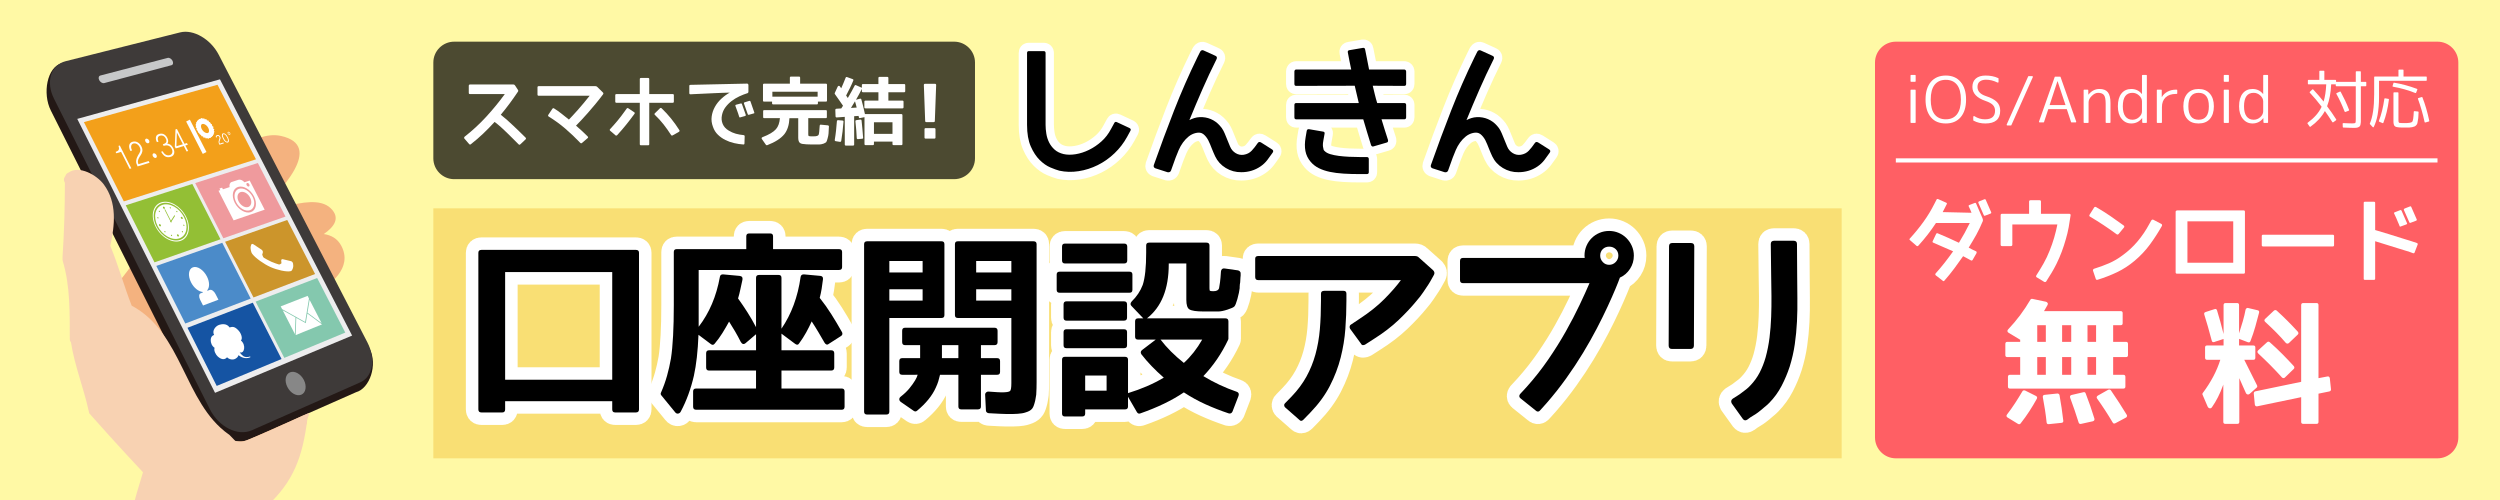 <?xml version="1.0" encoding="utf-8"?>
<!-- Generator: Adobe Illustrator 16.0.0, SVG Export Plug-In . SVG Version: 6.00 Build 0)  -->
<!DOCTYPE svg PUBLIC "-//W3C//DTD SVG 1.1//EN" "http://www.w3.org/Graphics/SVG/1.1/DTD/svg11.dtd">
<svg version="1.1" xmlns="http://www.w3.org/2000/svg" xmlns:xlink="http://www.w3.org/1999/xlink" x="0px" y="0px" width="600px"
	 height="120px" viewBox="0 0 600 120" enable-background="new 0 0 600 120" xml:space="preserve">
<g id="レイヤー_4">
	<rect fill="#FFF9A5" width="600" height="120"/>
</g>
<g id="レイヤー_1">
	<rect x="104" y="50" fill="#F9DF74" enable-background="new    " width="338" height="60"/>
	<g opacity="0.7">
		<path d="M104,38c0,2.75,2.25,5,5,5h120c2.75,0,5-2.25,5-5V15c0-2.75-2.25-5-5-5H109c-2.75,0-5,2.25-5,5V38z"/>
	</g>
	<g>
		<path fill="#FF5F64" d="M450,105c0,2.75,2.25,5,5,5h130c2.75,0,5-2.25,5-5V15c0-2.75-2.25-5-5-5H455c-2.75,0-5,2.25-5,5V105z"/>
	</g>
	<g>
		<path fill="#F4B27F" d="M81.912,58.988c-0.923-1.744-2.433-2.554-4.205-2.821c2.596-1.782,3.994-3.884,1.698-6.155
			c-2.506-2.476-7.358-1.295-10.318-0.628c-3.042,0.686-5.911,1.916-8.768,3.17c7.556-6.91,17.501-17.645,7.094-19.933
			c-6.857-1.501-14.602,6.86-19.294,10.695c-8.887,7.274-13.98,18.396-21.7,26.75c-0.611,0.654-0.417,1.476,0.073,1.977
			c-0.844,7.827,4.029,15.042,10.449,19.204c9.806,6.356,32.952,39.447,37.026,7.49c0.448-3.496-1.426-4.652-1.259-7.779
			c0.353-6.828,1.51-13.453,2.352-20.216C79.35,68.425,84.726,64.309,81.912,58.988z"/>
		<g>
			<path fill="#231815" d="M88.678,83.614L51.74,15.996c-1.952-3.785-6.09-6.191-9.284-5.392l-27.618,4.574
				c-3.558,0.896-4.69,7.257-2.646,11.335l37.41,74.529c2.158,4.288,6.697,5.611,9.826,4.589l26.021-11.5
				C88.704,93.26,90.726,87.581,88.678,83.614z"/>
			<path fill="#3E3A39" d="M88.178,82.179c2.052,3.97,1.295,8.256-1.722,9.586l-26.022,11.503c-3.381,1.485-7.908-0.77-10.061-5.055
				L12.965,23.689c-2.046-4.08-0.776-8.101,2.785-9l27.476-6.913c3.194-0.803,7.333,1.606,9.284,5.391L88.178,82.179z"/>
			<polygon fill="#EDEDEE" points="84.511,80.538 51.608,94.279 18.54,28.534 52.792,19.04 			"/>
			<path fill="#C7C8C9" d="M41.408,14.59c0.245,0.488,0.135,0.96-0.251,1.059l-16.142,4.291c-0.406,0.104-0.955-0.21-1.212-0.72l0,0
				c-0.25-0.495-0.119-0.993,0.288-1.097l16.162-4.23C40.643,13.792,41.157,14.108,41.408,14.59L41.408,14.59z"/>
			<path fill="#878787" d="M72.931,91.194c0.744,1.475,0.482,3.054-0.607,3.526l0,0c-1.094,0.473-2.594-0.344-3.349-1.828l0,0
				c-0.759-1.487-0.481-3.068,0.618-3.529l0,0C70.686,88.908,72.172,89.719,72.931,91.194L72.931,91.194z"/>
			<g>
				<polygon fill="#F3A01A" points="61.434,38.237 29.715,48.334 20.137,29.306 52.204,20.344 				"/>
				<polygon fill="#EF9A9D" points="68.515,51.978 61.883,39.118 46.844,43.937 53.602,57.186 				"/>
				<polygon fill="#93BF35" points="30.18,49.273 37.078,62.962 52.918,57.427 46.156,44.151 				"/>
				<polygon fill="#4B8BC9" points="37.517,63.821 44.469,77.643 60.168,71.658 53.345,58.266 				"/>
				<polygon fill="#CC952B" points="75.621,65.764 68.934,52.792 54.021,58.022 60.842,71.392 				"/>
				<polygon fill="#1554A3" points="44.988,78.664 52.009,92.619 67.572,86.162 60.672,72.643 				"/>
				<polygon fill="#84C8AE" points="82.863,79.816 76.114,66.722 61.348,72.381 68.232,85.892 				"/>
			</g>
			<g>
				<g>
					<line fill="none" stroke="#FFFFFF" stroke-linecap="square" x1="45.349" y1="29.38" x2="48.882" y2="36.267"/>
					<g>
						<path fill="none" stroke="#FFFFFF" stroke-linejoin="round" d="M50.426,30.472c0.447,0.863,0.261,1.729-0.413,1.936
							c-0.681,0.196-1.589-0.339-2.034-1.205c-0.44-0.866-0.25-1.727,0.433-1.923C49.09,29.077,49.989,29.614,50.426,30.472z"/>
						<g>
							<line fill="none" stroke="#FFFFFF" stroke-linejoin="round" x1="48.413" y1="29.279" x2="48.051" y2="28.573"/>
							<line fill="none" stroke="#FFFFFF" stroke-linejoin="round" x1="49.979" y1="32.348" x2="50.341" y2="33.051"/>
							<line fill="none" stroke="#FFFFFF" stroke-linejoin="round" x1="47.987" y1="31.171" x2="47.436" y2="31.336"/>
							<line fill="none" stroke="#FFFFFF" stroke-linejoin="round" x1="50.394" y1="30.453" x2="50.94" y2="30.288"/>
							<line fill="none" stroke="#FFFFFF" stroke-linejoin="round" x1="48.236" y1="31.556" x2="47.794" y2="31.894"/>
							<line fill="none" stroke="#FFFFFF" stroke-linejoin="round" x1="50.151" y1="30.07" x2="50.587" y2="29.731"/>
							<line fill="none" stroke="#FFFFFF" stroke-linejoin="round" x1="48.537" y1="31.897" x2="48.25" y2="32.39"/>
							<line fill="none" stroke="#FFFFFF" stroke-linejoin="round" x1="49.841" y1="29.739" x2="50.137" y2="29.248"/>
							<line fill="none" stroke="#FFFFFF" stroke-linejoin="round" x1="48.899" y1="32.152" x2="48.769" y2="32.766"/>
							<line fill="none" stroke="#FFFFFF" stroke-linejoin="round" x1="49.493" y1="29.474" x2="49.626" y2="28.868"/>
							<line fill="none" stroke="#FFFFFF" stroke-linejoin="round" x1="49.276" y1="32.326" x2="49.312" y2="33.013"/>
							<line fill="none" stroke="#FFFFFF" stroke-linejoin="round" x1="49.112" y1="29.307" x2="49.078" y2="28.62"/>
							<line fill="none" stroke="#FFFFFF" stroke-linejoin="round" x1="49.639" y1="32.389" x2="49.847" y2="33.109"/>
							<line fill="none" stroke="#FFFFFF" stroke-linejoin="round" x1="48.743" y1="29.238" x2="48.543" y2="28.521"/>
							<line fill="none" stroke="#FFFFFF" stroke-linejoin="round" x1="47.987" y1="31.171" x2="47.436" y2="31.336"/>
							<line fill="none" stroke="#FFFFFF" stroke-linejoin="round" x1="50.394" y1="30.453" x2="50.94" y2="30.288"/>
							<line fill="none" stroke="#FFFFFF" stroke-linejoin="round" x1="49.979" y1="32.348" x2="50.341" y2="33.051"/>
							<line fill="none" stroke="#FFFFFF" stroke-linejoin="round" x1="48.413" y1="29.279" x2="48.051" y2="28.573"/>
							<line fill="none" stroke="#FFFFFF" stroke-linejoin="round" x1="50.271" y1="32.207" x2="50.752" y2="32.836"/>
							<line fill="none" stroke="#FFFFFF" stroke-linejoin="round" x1="48.119" y1="29.427" x2="47.633" y2="28.783"/>
							<line fill="none" stroke="#FFFFFF" stroke-linejoin="round" x1="50.476" y1="31.965" x2="51.061" y2="32.488"/>
							<line fill="none" stroke="#FFFFFF" stroke-linejoin="round" x1="47.907" y1="29.654" x2="47.323" y2="29.139"/>
							<line fill="none" stroke="#FFFFFF" stroke-linejoin="round" x1="50.602" y1="31.647" x2="51.248" y2="32.023"/>
							<line fill="none" stroke="#FFFFFF" stroke-linejoin="round" x1="47.785" y1="29.976" x2="47.145" y2="29.594"/>
							<line fill="none" stroke="#FFFFFF" stroke-linejoin="round" x1="50.627" y1="31.268" x2="51.282" y2="31.479"/>
							<line fill="none" stroke="#FFFFFF" stroke-linejoin="round" x1="47.759" y1="30.351" x2="47.098" y2="30.136"/>
							<line fill="none" stroke="#FFFFFF" stroke-linejoin="round" x1="50.557" y1="30.861" x2="51.189" y2="30.891"/>
							<line fill="none" stroke="#FFFFFF" stroke-linejoin="round" x1="47.828" y1="30.758" x2="47.201" y2="30.735"/>
						</g>
					</g>
					<g>
						<path fill="#FFFFFF" d="M52.766,34.456l0.848-0.266l0.113,0.225l-1.048,0.327l-0.115-0.223
							c-0.054-0.097-0.075-0.197-0.085-0.302c-0.018-0.126-0.022-0.223-0.014-0.312c0.009-0.092,0.054-0.224,0.123-0.395
							c0.075-0.203,0.11-0.337,0.114-0.424c-0.006-0.086-0.023-0.164-0.059-0.227c-0.043-0.076-0.102-0.141-0.185-0.194
							c-0.094-0.04-0.178-0.041-0.273-0.015c-0.09,0.026-0.144,0.067-0.168,0.125c-0.021,0.056-0.02,0.114,0.02,0.179l-0.19,0.062
							c-0.064-0.12-0.076-0.238-0.04-0.351c0.042-0.112,0.132-0.189,0.28-0.234c0.183-0.06,0.34-0.051,0.457,0.026
							c0.129,0.076,0.229,0.181,0.307,0.344c0.059,0.107,0.091,0.225,0.098,0.343c-0.014,0.099-0.067,0.265-0.167,0.493
							c-0.14,0.297-0.153,0.556-0.045,0.76L52.766,34.456z"/>
						<path fill="#FFFFFF" d="M54.664,34.209c-0.161,0.047-0.344-0.002-0.556-0.157c-0.213-0.151-0.412-0.403-0.595-0.765
							c-0.197-0.374-0.283-0.669-0.253-0.885c0.02-0.226,0.117-0.358,0.274-0.405c0.157-0.045,0.343-0.007,0.558,0.15
							c0.21,0.148,0.406,0.398,0.595,0.775c0.189,0.367,0.271,0.654,0.252,0.88C54.923,34.026,54.833,34.159,54.664,34.209z
							 M54.554,33.995c0.126-0.039,0.188-0.158,0.161-0.351c-0.018-0.179-0.091-0.406-0.227-0.655
							c-0.134-0.266-0.268-0.47-0.425-0.625c-0.156-0.14-0.294-0.19-0.417-0.151c-0.13,0.041-0.188,0.151-0.163,0.333
							c0.021,0.189,0.1,0.42,0.237,0.669c0.127,0.262,0.271,0.464,0.422,0.612C54.289,33.975,54.429,34.033,54.554,33.995z"/>
						<path fill="#FFFFFF" d="M54.772,31.636c0.082-0.026,0.156-0.006,0.249,0.043c0.096,0.059,0.161,0.133,0.216,0.226
							c0.045,0.113,0.065,0.199,0.042,0.275c-0.019,0.091-0.062,0.15-0.14,0.174c-0.076,0.021-0.164,0.003-0.248-0.058
							c-0.087-0.048-0.165-0.124-0.21-0.213c-0.052-0.103-0.063-0.197-0.052-0.286C54.645,31.712,54.693,31.66,54.772,31.636z
							 M54.838,31.784c-0.035,0.011-0.066,0.035-0.076,0.082c-0.014,0.057-0.001,0.115,0.035,0.174
							c0.029,0.065,0.067,0.099,0.125,0.13c0.058,0.035,0.102,0.041,0.14,0.033c0.044-0.022,0.083-0.048,0.086-0.106
							c0.012-0.033,0.003-0.093-0.025-0.151c-0.03-0.053-0.08-0.103-0.125-0.14C54.939,31.772,54.895,31.773,54.838,31.784z"/>
					</g>
				</g>
				<g>
					<path fill="#FFFFFF" d="M29.055,36.445l-1.146,0.344l-0.163-0.326c0.164-0.071,0.303-0.138,0.422-0.205
						c0.125-0.059,0.222-0.15,0.286-0.253c0.069-0.101,0.103-0.229,0.104-0.389c0.003-0.154-0.039-0.356-0.125-0.6l0.319-0.095
						l2.77,5.483l-0.403,0.124L29.055,36.445z"/>
					<path fill="#FFFFFF" d="M31.294,36.231c-0.15-0.271-0.23-0.523-0.274-0.764c-0.048-0.241-0.048-0.451-0.001-0.648
						c0.046-0.19,0.135-0.362,0.27-0.496c0.131-0.135,0.305-0.243,0.529-0.298c0.222-0.067,0.428-0.085,0.639-0.057
						c0.21,0.027,0.401,0.098,0.581,0.195c0.18,0.103,0.352,0.23,0.505,0.401c0.154,0.172,0.28,0.357,0.384,0.561
						c0.123,0.241,0.198,0.457,0.229,0.662c0.028,0.213,0.031,0.396-0.005,0.578c-0.032,0.168-0.089,0.338-0.162,0.489
						c-0.081,0.154-0.164,0.305-0.26,0.445c-0.086,0.14-0.178,0.283-0.264,0.414c-0.087,0.137-0.16,0.268-0.216,0.405
						c-0.04,0.091-0.076,0.185-0.097,0.285c-0.04,0.092-0.057,0.193-0.063,0.295c-0.011,0.106-0.001,0.211,0.016,0.333
						c0.029,0.112,0.061,0.236,0.122,0.369l2.453-0.75l0.202,0.419l-2.865,0.874c-0.129-0.267-0.222-0.508-0.291-0.734
						c-0.067-0.227-0.085-0.459-0.039-0.705c0.043-0.263,0.102-0.497,0.19-0.698c0.085-0.207,0.18-0.392,0.275-0.568
						c0.097-0.163,0.189-0.32,0.285-0.458c0.088-0.144,0.155-0.29,0.204-0.442c0.046-0.149,0.061-0.306,0.049-0.476
						c-0.019-0.172-0.073-0.359-0.186-0.574c-0.089-0.171-0.195-0.33-0.313-0.448c-0.121-0.127-0.249-0.223-0.382-0.293
						c-0.135-0.072-0.284-0.12-0.417-0.135c-0.137-0.008-0.28-0.003-0.417,0.041c-0.143,0.04-0.259,0.118-0.34,0.224
						c-0.081,0.118-0.135,0.245-0.155,0.396c-0.022,0.144-0.018,0.314,0.015,0.487c0.041,0.182,0.109,0.359,0.213,0.549
						L31.294,36.231z"/>
					<path fill="#FFFFFF" d="M34.903,33.963c-0.156-0.299-0.077-0.604,0.16-0.679c0.244-0.061,0.563,0.123,0.715,0.417
						c0.153,0.299,0.082,0.6-0.166,0.67C35.362,34.455,35.041,34.251,34.903,33.963z M36.692,37.488
						c-0.154-0.304-0.083-0.618,0.157-0.682c0.238-0.079,0.562,0.112,0.712,0.412c0.152,0.307,0.082,0.601-0.159,0.679
						C37.154,37.969,36.835,37.77,36.692,37.488z"/>
					<path fill="#FFFFFF" d="M39.073,34.635c0.177-0.056,0.343-0.115,0.472-0.189c0.14-0.075,0.242-0.165,0.312-0.279
						c0.066-0.111,0.094-0.239,0.088-0.387c0-0.153-0.062-0.33-0.171-0.541c-0.078-0.166-0.179-0.3-0.284-0.407
						c-0.117-0.109-0.228-0.182-0.349-0.237c-0.132-0.051-0.252-0.075-0.379-0.081c-0.13,0-0.26,0.016-0.379,0.05
						c-0.137,0.044-0.249,0.109-0.333,0.194c-0.081,0.088-0.14,0.203-0.161,0.327c-0.041,0.126-0.039,0.272-0.008,0.427
						c0.021,0.15,0.079,0.314,0.167,0.477l-0.393,0.12c-0.126-0.244-0.205-0.478-0.234-0.695c-0.039-0.212-0.026-0.429,0.039-0.638
						c0.061-0.188,0.155-0.333,0.308-0.431c0.145-0.084,0.306-0.163,0.486-0.215c0.169-0.047,0.344-0.071,0.515-0.058
						c0.174,0.008,0.346,0.048,0.514,0.126c0.158,0.079,0.315,0.196,0.469,0.338c0.152,0.147,0.28,0.331,0.397,0.56
						c0.132,0.273,0.218,0.537,0.219,0.76c0.003,0.232-0.071,0.439-0.22,0.62c0.184,0.015,0.356,0.051,0.504,0.125
						c0.149,0.073,0.281,0.15,0.396,0.253c0.125,0.106,0.219,0.215,0.303,0.35c0.093,0.118,0.171,0.248,0.233,0.367
						c0.111,0.225,0.182,0.438,0.227,0.651c0.034,0.215,0.04,0.409-0.009,0.593c-0.042,0.185-0.128,0.347-0.255,0.486
						c-0.122,0.14-0.292,0.251-0.504,0.319c-0.252,0.08-0.481,0.12-0.695,0.111c-0.208,0.008-0.407-0.05-0.598-0.134
						c-0.185-0.094-0.374-0.233-0.547-0.425c-0.179-0.196-0.362-0.445-0.542-0.751l0.39-0.114c0.212,0.404,0.464,0.689,0.778,0.838
						c0.296,0.157,0.61,0.186,0.924,0.089c0.157-0.045,0.28-0.133,0.385-0.229c0.097-0.111,0.172-0.232,0.198-0.377
						c0.048-0.138,0.047-0.29,0.022-0.453c-0.024-0.168-0.074-0.319-0.163-0.479c-0.113-0.211-0.25-0.382-0.394-0.512
						c-0.153-0.123-0.304-0.202-0.475-0.249c-0.164-0.053-0.332-0.065-0.516-0.038c-0.182,0.024-0.363,0.062-0.538,0.132
						L39.073,34.635z"/>
					<path fill="#FFFFFF" d="M44.107,35.04l-1.937,0.583l-0.216-0.426l0.162-4.141l0.345-0.103l1.815,3.562l0.587-0.187l0.211,0.41
						l-0.592,0.181l0.678,1.322l-0.381,0.114L44.107,35.04z M42.336,35.094l1.555-0.466l-1.44-2.833L42.336,35.094z"/>
				</g>
			</g>
			<g>
				<path fill="#FFFFFF" d="M43.359,57.803c-2.01,0.695-4.715-0.83-6.013-3.399c-1.295-2.566-0.689-5.187,1.341-5.84
					c2.003-0.654,4.67,0.876,5.959,3.4C45.929,54.5,45.361,57.116,43.359,57.803L43.359,57.803z M38.808,48.795
					c-1.925,0.624-2.497,3.109-1.279,5.545c1.238,2.434,3.805,3.882,5.714,3.226c1.896-0.655,2.433-3.135,1.215-5.54
					C43.243,49.628,40.718,48.18,38.808,48.795L38.808,48.795z"/>
				<path fill="#FFFFFF" d="M38.985,49.165c-1.754,0.569-2.287,2.844-1.164,5.073c1.137,2.235,3.485,3.567,5.241,2.966
					c1.739-0.603,2.231-2.875,1.109-5.08C43.057,49.913,40.735,48.59,38.985,49.165z M40.723,49.827
					c-0.005-0.091,0.064-0.137,0.146-0.112c0.08,0.018,0.159,0.11,0.164,0.202c-0.002,0.088-0.062,0.135-0.147,0.115
					C40.801,50.006,40.73,49.917,40.723,49.827z M39.21,49.604c0.111-0.036,0.269,0.054,0.336,0.191
					c0.069,0.143,0.04,0.284-0.07,0.323c-0.125,0.035-0.267-0.049-0.344-0.194C39.062,49.789,39.095,49.641,39.21,49.604z
					 M38.517,54.32c-0.111,0.036-0.269-0.046-0.342-0.197c-0.063-0.144-0.038-0.288,0.074-0.332c0.12-0.032,0.271,0.05,0.335,0.189
					C38.67,54.133,38.637,54.281,38.517,54.32z M39.717,55.725c-0.04,0.067-0.134,0.066-0.206-0.003
					c-0.074-0.065-0.102-0.171-0.062-0.235c0.036-0.068,0.133-0.065,0.203,0.002C39.729,55.558,39.765,55.663,39.717,55.725z
					 M38.055,52.31c0.003,0.097-0.066,0.15-0.155,0.125c-0.085-0.026-0.153-0.121-0.159-0.211c-0.006-0.09,0.067-0.137,0.15-0.114
					C37.974,52.131,38.051,52.228,38.055,52.31z M41.313,56.541c0.008,0.091-0.055,0.148-0.142,0.126
					c-0.083-0.025-0.154-0.118-0.159-0.204c-0.001-0.089,0.069-0.149,0.152-0.125C41.24,56.361,41.307,56.454,41.313,56.541z
					 M38.384,50.858c-0.035,0.063-0.135,0.061-0.202-0.004c-0.078-0.069-0.111-0.177-0.068-0.243
					c0.04-0.061,0.128-0.056,0.202,0.006C38.397,50.682,38.418,50.792,38.384,50.858z M42.835,56.763
					c-0.113,0.034-0.266-0.048-0.337-0.196c-0.075-0.14-0.038-0.28,0.075-0.331c0.114-0.03,0.262,0.049,0.333,0.197
					C42.98,56.572,42.95,56.724,42.835,56.763z M43.914,55.731c-0.034,0.065-0.123,0.066-0.201-0.002
					c-0.074-0.065-0.1-0.176-0.064-0.241c0.036-0.062,0.129-0.058,0.207,0.004C43.927,55.557,43.957,55.667,43.914,55.731z
					 M41.992,51.857l-0.808,1.262c0.054,0.114,0.029,0.234-0.058,0.262c-0.086,0.033-0.208-0.042-0.276-0.159
					c-0.035-0.066-0.028-0.151,0-0.203l-1.338-2.651c-0.034-0.056-0.018-0.12,0.021-0.135c0.048-0.011,0.108,0.022,0.14,0.075
					l1.345,2.658l0.808-1.258c0.024-0.038,0.084-0.042,0.133,0C42.003,51.753,42.016,51.819,41.992,51.857z M42.309,50.652
					c0.048-0.066,0.125-0.063,0.208,0c0.07,0.063,0.098,0.171,0.064,0.235c-0.04,0.063-0.136,0.062-0.206-0.002
					C42.303,50.819,42.279,50.716,42.309,50.652z M44.269,54.117c0.006,0.091-0.053,0.148-0.136,0.116
					c-0.085-0.025-0.157-0.114-0.157-0.2c-0.007-0.094,0.056-0.151,0.142-0.119C44.197,53.938,44.268,54.03,44.269,54.117z
					 M43.762,52.562c-0.111,0.039-0.26-0.048-0.333-0.192c-0.079-0.145-0.045-0.285,0.066-0.326
					c0.117-0.037,0.261,0.048,0.337,0.197C43.908,52.382,43.874,52.527,43.762,52.562z"/>
			</g>
			<g>
				<path fill="#FFFFFF" d="M57.342,45.318c-1.087,0.36-1.394,1.812-0.659,3.23c0.727,1.422,2.213,2.288,3.294,1.909
					c1.08-0.367,1.376-1.818,0.646-3.226C59.904,45.819,58.428,44.966,57.342,45.318z M59.584,49.68
					c-0.767,0.256-1.79-0.337-2.304-1.328c-0.512-1.002-0.306-2.006,0.458-2.256c0.768-0.25,1.782,0.341,2.289,1.333
					C60.538,48.414,60.336,49.42,59.584,49.68z"/>
				<path fill="#FFFFFF" d="M58.673,43.746c-0.433-0.488-1.019-0.731-1.425-0.603l-0.117,0.036l-1.421,0.467l-0.116,0.032
					c-0.409,0.14-0.61,0.654-0.49,1.232l-1.602,0.522l-0.204-0.39l-0.625,0.21l0.199,0.384l-0.43,0.144l3.628,7.107l7.452-2.564
					l-3.594-6.993L58.673,43.746z M60.207,50.907c-1.271,0.433-3.007-0.568-3.868-2.242c-0.854-1.672-0.506-3.375,0.774-3.797
					c1.27-0.421,2.991,0.592,3.843,2.247C61.809,48.775,61.478,50.476,60.207,50.907z M59.717,44.759
					c-0.17,0.057-0.409-0.086-0.523-0.319c-0.114-0.228-0.071-0.457,0.104-0.511c0.169-0.063,0.412,0.075,0.53,0.309
					C59.939,44.463,59.895,44.699,59.717,44.759z"/>
			</g>
			<path fill="#FFFFFF" d="M50.328,69.58l-0.547,0.205l-0.053-0.123c0.6-0.651,0.615-1.978-0.055-3.288
				c-0.806-1.601-2.317-2.599-3.374-2.221c-1.062,0.38-1.268,2.004-0.447,3.609c0.665,1.328,1.821,2.229,2.791,2.303l0.061,0.123
				l-0.544,0.203c-0.428,0.153-0.481,0.843-0.13,1.542l0.698,1.385l3.697-1.388l-0.704-1.378
				C51.378,69.857,50.751,69.43,50.328,69.58z"/>
			<g>
				<polygon fill="#FFFFFF" points="67.858,74.485 70.774,80.177 70.917,76.188 				"/>
				<polygon fill="#FFFFFF" points="74.156,71.659 73.825,71.008 67.367,73.529 67.706,74.185 73.228,77.27 				"/>
				<polygon fill="#FFFFFF" points="77.189,77.564 74.305,71.963 73.802,75.054 				"/>
				<polygon fill="#FFFFFF" points="73.769,75.25 73.389,77.567 71.105,76.295 70.962,80.423 77.284,77.855 				"/>
			</g>
			<path fill="#FFFFFF" d="M57.315,79.4c-0.938-1.052-1.433-1.042-2.225-0.819c-0.702-1.071-1.991-0.772-2.487-0.618
				c-0.89,0.289-1.773,1.423-1.222,2.42c-0.459,0.152-0.79,0.512-0.811,1.165c-0.026,0.727,0.28,1.503,0.931,1.928
				c-0.268,0.689,0.336,1.697,0.732,2.056c0.9,0.834,1.739,0.863,2.256,0.214c0.554,0.571,1.412,0.654,1.937,0.39
				c0.414-0.205,0.711-0.489,0.81-0.896c0.538,0.43,1.58,1.028,2.799,0.527c0.104-0.034,0.043-0.243-0.056-0.204
				c-0.279,0.107-0.522,0.144-0.831,0.134c-0.213-0.008-0.427-0.064-0.643-0.151c-0.292-0.183-0.614-0.474-0.939-0.932
				c-0.001-0.016-0.001-0.044-0.014-0.057c1.065,0.436,1.6-1.724,0.267-2.84C58.314,81.23,57.857,80.011,57.315,79.4z"/>
			<path fill="#FFFFFF" d="M60.139,59.352c-0.009,0.222,0.043,1.103,0.395,1.567c0.785,1.056,2.889,2.506,4.406,3.18
				c1.498,0.671,3.867,1.245,4.859,0.969c0.4-0.111,0.559-0.905,0.578-1.13c0.007-0.058,0.012-0.122,0.003-0.182l-0.048-0.489
				c-0.033-0.263-0.248-0.522-0.48-0.584l-1.989-0.476c-0.23-0.058-0.403,0.113-0.37,0.383l0.063,0.596
				c-0.16,0.15-0.466,0.341-0.646,0.282l0.001-0.004c-0.153-0.037-0.58-0.176-0.718-0.233c-0.381-0.141-0.743-0.274-1.059-0.409
				c-0.16-0.074-0.777-0.383-1.031-0.52c-0.194-0.119-0.6-0.336-0.738-0.419c-0.174-0.102-0.298-0.343-0.429-0.764l0.144-0.512
				c0.062-0.223-0.074-0.537-0.302-0.685l-1.957-1.295c-0.237-0.156-0.478-0.09-0.541,0.131l-0.116,0.409
				C60.139,59.218,60.141,59.287,60.139,59.352z"/>
		</g>
		<path fill="#F8D2B2" d="M74.142,99.175c0.003-0.277-8.234,3.853-15.123,6.558c-0.793,0.312-1.094,0.271-2.494,0.106
			c-0.138-0.022-1.612-1.726-1.701-1.63c-10.701-7.635-10.935-24.28-23.221-30.853c-1.857-4.738-3.183-9.65-5.131-14.351
			c1.089-5.004,1.659-10.375-1.558-14.734c-1.646-2.232-5.927-4.678-8.427-2.869c-0.401,0.132-0.709,0.449-0.83,0.909
			c-0.03,0.051-0.082,0.076-0.112,0.126c-0.322,0.524-0.236,1.015,0.028,1.396c-0.003,5.993-0.18,11.98-0.573,17.967
			c-0.004,0.066,0.023,0.111,0.027,0.167c-0.038,0.208-0.048,0.425,0.031,0.666c1.819,6.09,1.667,12.442,1.692,18.735
			c-0.001,0.345,0.122,0.599,0.287,0.811c0.006,0.008,0.001,0.014,0,0.021c0.888,5.653,3.071,10.993,4.283,16.586
			c0.03,0.138,0.065,0.267,0.098,0.405c6.28,7.128,12.896,14.157,12.896,14.157s-2.591,8.326-3.819,13.701
			c10.161,2.739,17.671,4.079,29.5,3.415c1.155-2.365,1.839-7.01,3.814-8.786c6.728-6.054,8.808-12.151,9.939-20.979
			c0.051-0.399,0.192-0.715,0.379-0.981C74.132,99.539,74.141,99.355,74.142,99.175z"/>
	</g>
	<line fill="none" stroke="#FFFFFF" stroke-miterlimit="10" x1="455" y1="38.5" x2="585" y2="38.5"/>
</g>
<g id="txt">
	<g>
		<g>
			<path fill="none" stroke="#FFFFFF" stroke-width="4" stroke-linecap="round" stroke-linejoin="round" d="M271.298,31.392
				l-0.779,1.429c-0.801,1.472-1.813,2.792-3.036,3.961c-1.223,1.169-2.565,2.115-4.026,2.841c-1.461,0.725-2.987,1.212-4.579,1.461
				c-1.591,0.249-3.133,0.211-4.627-0.114c-0.563-0.152-1.283-0.412-2.159-0.779c-0.877-0.368-1.732-0.963-2.565-1.786
				c-0.833-0.823-1.548-1.911-2.143-3.264c-0.596-1.353-0.893-3.079-0.893-5.179V12.721c0-0.303,0.141-0.455,0.422-0.455h3.572
				c0.303,0,0.455,0.152,0.455,0.455v17.242c0,0.671,0.06,1.38,0.179,2.126c0.119,0.747,0.341,1.445,0.666,2.095
				s0.763,1.223,1.315,1.721c0.552,0.498,1.271,0.855,2.159,1.072c0.866,0.195,1.835,0.206,2.906,0.032
				c1.072-0.173,2.138-0.52,3.198-1.039s2.057-1.196,2.987-2.029c0.931-0.833,1.699-1.834,2.306-3.003l0.779-1.429
				c0.13-0.26,0.335-0.325,0.617-0.195l3.052,1.429C271.385,30.894,271.45,31.111,271.298,31.392z"/>
			<path fill="none" stroke="#FFFFFF" stroke-width="4" stroke-linecap="round" stroke-linejoin="round" d="M305.426,36.652
				c-0.412,0.606-0.84,1.196-1.283,1.77s-0.98,1.077-1.607,1.51c-1.363,0.931-2.901,1.396-4.611,1.396
				c-1.342,0.021-2.587-0.314-3.734-1.006c-1.147-0.693-2.002-1.634-2.565-2.825l-0.39-0.877l-0.39-0.941
				c-0.151-0.368-0.292-0.72-0.422-1.056c-0.13-0.335-0.282-0.666-0.455-0.99c-0.325-0.606-0.714-1.088-1.169-1.445
				c-0.455-0.357-1.05-0.449-1.786-0.276c-0.649,0.151-1.229,0.433-1.737,0.844c-0.509,0.411-0.963,0.893-1.364,1.445
				c-0.401,0.552-0.742,1.153-1.023,1.802c-0.282,0.649-0.531,1.266-0.747,1.851l-1.104,3.084c-0.065,0.173-0.178,0.292-0.341,0.357
				c-0.162,0.065-0.33,0.076-0.503,0.032l-2.922-0.941c-0.346-0.152-0.465-0.412-0.357-0.779c1.559-4.416,3.177-8.772,4.854-13.069
				c1.677-4.297,3.544-8.556,5.601-12.777l0.649-1.299c0-0.043,0.011-0.065,0.032-0.065c0.216-0.346,0.487-0.443,0.812-0.292
				l2.792,1.266c0.195,0.065,0.319,0.173,0.374,0.325c0.054,0.152,0.038,0.314-0.049,0.487c-1.212,2.424-2.349,4.849-3.41,7.273
				s-2.1,4.881-3.117,7.371c0.368-0.195,0.758-0.357,1.169-0.487s0.844-0.206,1.299-0.228c0.953-0.043,1.846,0.114,2.679,0.471
				c0.833,0.357,1.553,0.882,2.159,1.575c0.346,0.368,0.627,0.763,0.844,1.185c0.216,0.422,0.411,0.86,0.584,1.315
				c0.173,0.39,0.341,0.801,0.503,1.234c0.162,0.433,0.341,0.866,0.536,1.299c0.281,0.671,0.725,1.191,1.331,1.559
				c0.606,0.368,1.255,0.498,1.948,0.39c0.779-0.13,1.413-0.455,1.9-0.974c0.487-0.52,0.958-1.115,1.412-1.786
				c0.217-0.346,0.51-0.4,0.877-0.163l2.566,1.624C305.609,36.057,305.664,36.328,305.426,36.652z"/>
			<path fill="none" stroke="#FFFFFF" stroke-width="4" stroke-linecap="round" stroke-linejoin="round" d="M337.474,25.19v2.955
				c0,0.325-0.152,0.487-0.455,0.487h-5.455c0.26,0.844,0.515,1.672,0.764,2.484c0.248,0.812,0.514,1.64,0.795,2.484
				c0.065,0.346-0.043,0.552-0.324,0.617l-3.117,0.909c-0.152,0.065-0.276,0.065-0.374,0c-0.097-0.065-0.179-0.151-0.243-0.26
				c-0.325-1.061-0.645-2.1-0.958-3.117c-0.313-1.017-0.622-2.056-0.926-3.117h-16.105c-0.281,0-0.422-0.162-0.422-0.487V25.19
				c0-0.303,0.141-0.455,0.422-0.455h15.034l-0.974-4.156l-14.061,0.033c-0.281,0-0.422-0.163-0.422-0.487V17.17
				c0-0.13,0.038-0.244,0.114-0.341c0.075-0.097,0.178-0.146,0.308-0.146h13.216c-0.151-0.714-0.292-1.396-0.422-2.045
				s-0.26-1.332-0.39-2.046c-0.065-0.325,0.064-0.508,0.39-0.552l3.247-0.552c0.303-0.043,0.476,0.098,0.52,0.422
				c0.173,0.779,0.33,1.569,0.471,2.37c0.141,0.801,0.298,1.602,0.471,2.403h8.442c0.13,0,0.238,0.049,0.325,0.146
				c0.086,0.098,0.13,0.211,0.13,0.341v2.955c0,0.325-0.152,0.487-0.455,0.487l-7.565-0.033c0.173,0.714,0.341,1.413,0.503,2.094
				c0.163,0.682,0.352,1.37,0.568,2.062h6.494C337.321,24.735,337.474,24.887,337.474,25.19z M328.512,38.178v3.149
				c0,0.303-0.163,0.455-0.487,0.455h-1.656c-1.407,0-2.717-0.038-3.929-0.113c-1.213-0.076-2.306-0.217-3.279-0.422
				c-0.975-0.206-1.846-0.498-2.614-0.876c-0.769-0.379-1.424-0.882-1.965-1.51c-0.671-0.779-1.099-1.65-1.282-2.614
				c-0.184-0.963-0.168-2.062,0.049-3.295l0.26-1.526c0.064-0.325,0.249-0.465,0.552-0.422l3.377,0.584
				c0.303,0.043,0.422,0.216,0.357,0.52l-0.292,1.624c-0.087,0.455-0.125,0.833-0.114,1.136c0.011,0.303,0.049,0.542,0.114,0.714
				v0.065c0.021,0.108,0.043,0.2,0.064,0.276c0.021,0.076,0.076,0.157,0.162,0.244l0.065,0.065c0.303,0.325,0.758,0.58,1.363,0.763
				c0.606,0.184,1.294,0.325,2.062,0.422c0.768,0.098,1.591,0.168,2.468,0.211s1.737,0.065,2.581,0.065h1.656
				C328.349,37.691,328.512,37.854,328.512,38.178z"/>
			<path fill="none" stroke="#FFFFFF" stroke-width="4" stroke-linecap="round" stroke-linejoin="round" d="M371.925,36.652
				c-0.411,0.606-0.839,1.196-1.282,1.77c-0.444,0.573-0.98,1.077-1.607,1.51c-1.364,0.931-2.901,1.396-4.611,1.396
				c-1.342,0.021-2.587-0.314-3.734-1.006c-1.147-0.693-2.002-1.634-2.564-2.825l-0.39-0.877l-0.39-0.941
				c-0.152-0.368-0.293-0.72-0.423-1.056c-0.13-0.335-0.281-0.666-0.454-0.99c-0.325-0.606-0.715-1.088-1.169-1.445
				c-0.455-0.357-1.05-0.449-1.786-0.276c-0.649,0.151-1.229,0.433-1.737,0.844s-0.963,0.893-1.363,1.445
				c-0.401,0.552-0.742,1.153-1.023,1.802s-0.53,1.266-0.746,1.851l-1.104,3.084c-0.064,0.173-0.179,0.292-0.341,0.357
				s-0.33,0.076-0.503,0.032l-2.923-0.941c-0.347-0.152-0.466-0.412-0.357-0.779c1.559-4.416,3.177-8.772,4.854-13.069
				c1.678-4.297,3.545-8.556,5.602-12.777l0.649-1.299c0-0.043,0.011-0.065,0.032-0.065c0.217-0.346,0.487-0.443,0.812-0.292
				l2.793,1.266c0.194,0.065,0.319,0.173,0.373,0.325c0.054,0.152,0.038,0.314-0.049,0.487c-1.212,2.424-2.349,4.849-3.409,7.273
				s-2.1,4.881-3.117,7.371c0.368-0.195,0.758-0.357,1.169-0.487s0.845-0.206,1.299-0.228c0.952-0.043,1.846,0.114,2.679,0.471
				c0.833,0.357,1.554,0.882,2.159,1.575c0.347,0.368,0.628,0.763,0.845,1.185c0.216,0.422,0.411,0.86,0.584,1.315
				c0.174,0.39,0.342,0.801,0.504,1.234c0.162,0.433,0.341,0.866,0.535,1.299c0.281,0.671,0.726,1.191,1.332,1.559
				c0.605,0.368,1.255,0.498,1.948,0.39c0.779-0.13,1.412-0.455,1.899-0.974s0.958-1.115,1.412-1.786
				c0.217-0.346,0.509-0.4,0.877-0.163l2.565,1.624C372.108,36.057,372.163,36.328,371.925,36.652z"/>
		</g>
		<g>
			<path d="M271.298,31.392l-0.779,1.429c-0.801,1.472-1.813,2.792-3.036,3.961c-1.223,1.169-2.565,2.115-4.026,2.841
				c-1.461,0.725-2.987,1.212-4.579,1.461c-1.591,0.249-3.133,0.211-4.627-0.114c-0.563-0.152-1.283-0.412-2.159-0.779
				c-0.877-0.368-1.732-0.963-2.565-1.786c-0.833-0.823-1.548-1.911-2.143-3.264c-0.596-1.353-0.893-3.079-0.893-5.179V12.721
				c0-0.303,0.141-0.455,0.422-0.455h3.572c0.303,0,0.455,0.152,0.455,0.455v17.242c0,0.671,0.06,1.38,0.179,2.126
				c0.119,0.747,0.341,1.445,0.666,2.095s0.763,1.223,1.315,1.721c0.552,0.498,1.271,0.855,2.159,1.072
				c0.866,0.195,1.835,0.206,2.906,0.032c1.072-0.173,2.138-0.52,3.198-1.039s2.057-1.196,2.987-2.029
				c0.931-0.833,1.699-1.834,2.306-3.003l0.779-1.429c0.13-0.26,0.335-0.325,0.617-0.195l3.052,1.429
				C271.385,30.894,271.45,31.111,271.298,31.392z"/>
			<path d="M305.426,36.652c-0.412,0.606-0.84,1.196-1.283,1.77s-0.98,1.077-1.607,1.51c-1.363,0.931-2.901,1.396-4.611,1.396
				c-1.342,0.021-2.587-0.314-3.734-1.006c-1.147-0.693-2.002-1.634-2.565-2.825l-0.39-0.877l-0.39-0.941
				c-0.151-0.368-0.292-0.72-0.422-1.056c-0.13-0.335-0.282-0.666-0.455-0.99c-0.325-0.606-0.714-1.088-1.169-1.445
				c-0.455-0.357-1.05-0.449-1.786-0.276c-0.649,0.151-1.229,0.433-1.737,0.844c-0.509,0.411-0.963,0.893-1.364,1.445
				c-0.401,0.552-0.742,1.153-1.023,1.802c-0.282,0.649-0.531,1.266-0.747,1.851l-1.104,3.084c-0.065,0.173-0.178,0.292-0.341,0.357
				c-0.162,0.065-0.33,0.076-0.503,0.032l-2.922-0.941c-0.346-0.152-0.465-0.412-0.357-0.779c1.559-4.416,3.177-8.772,4.854-13.069
				c1.677-4.297,3.544-8.556,5.601-12.777l0.649-1.299c0-0.043,0.011-0.065,0.032-0.065c0.216-0.346,0.487-0.443,0.812-0.292
				l2.792,1.266c0.195,0.065,0.319,0.173,0.374,0.325c0.054,0.152,0.038,0.314-0.049,0.487c-1.212,2.424-2.349,4.849-3.41,7.273
				s-2.1,4.881-3.117,7.371c0.368-0.195,0.758-0.357,1.169-0.487s0.844-0.206,1.299-0.228c0.953-0.043,1.846,0.114,2.679,0.471
				c0.833,0.357,1.553,0.882,2.159,1.575c0.346,0.368,0.627,0.763,0.844,1.185c0.216,0.422,0.411,0.86,0.584,1.315
				c0.173,0.39,0.341,0.801,0.503,1.234c0.162,0.433,0.341,0.866,0.536,1.299c0.281,0.671,0.725,1.191,1.331,1.559
				c0.606,0.368,1.255,0.498,1.948,0.39c0.779-0.13,1.413-0.455,1.9-0.974c0.487-0.52,0.958-1.115,1.412-1.786
				c0.217-0.346,0.51-0.4,0.877-0.163l2.566,1.624C305.609,36.057,305.664,36.328,305.426,36.652z"/>
			<path d="M337.474,25.19v2.955c0,0.325-0.152,0.487-0.455,0.487h-5.455c0.26,0.844,0.515,1.672,0.764,2.484
				c0.248,0.812,0.514,1.64,0.795,2.484c0.065,0.346-0.043,0.552-0.324,0.617l-3.117,0.909c-0.152,0.065-0.276,0.065-0.374,0
				c-0.097-0.065-0.179-0.151-0.243-0.26c-0.325-1.061-0.645-2.1-0.958-3.117c-0.313-1.017-0.622-2.056-0.926-3.117h-16.105
				c-0.281,0-0.422-0.162-0.422-0.487V25.19c0-0.303,0.141-0.455,0.422-0.455h15.034l-0.974-4.156l-14.061,0.033
				c-0.281,0-0.422-0.163-0.422-0.487V17.17c0-0.13,0.038-0.244,0.114-0.341c0.075-0.097,0.178-0.146,0.308-0.146h13.216
				c-0.151-0.714-0.292-1.396-0.422-2.045s-0.26-1.332-0.39-2.046c-0.065-0.325,0.064-0.508,0.39-0.552l3.247-0.552
				c0.303-0.043,0.476,0.098,0.52,0.422c0.173,0.779,0.33,1.569,0.471,2.37c0.141,0.801,0.298,1.602,0.471,2.403h8.442
				c0.13,0,0.238,0.049,0.325,0.146c0.086,0.098,0.13,0.211,0.13,0.341v2.955c0,0.325-0.152,0.487-0.455,0.487l-7.565-0.033
				c0.173,0.714,0.341,1.413,0.503,2.094c0.163,0.682,0.352,1.37,0.568,2.062h6.494C337.321,24.735,337.474,24.887,337.474,25.19z
				 M328.512,38.178v3.149c0,0.303-0.163,0.455-0.487,0.455h-1.656c-1.407,0-2.717-0.038-3.929-0.113
				c-1.213-0.076-2.306-0.217-3.279-0.422c-0.975-0.206-1.846-0.498-2.614-0.876c-0.769-0.379-1.424-0.882-1.965-1.51
				c-0.671-0.779-1.099-1.65-1.282-2.614c-0.184-0.963-0.168-2.062,0.049-3.295l0.26-1.526c0.064-0.325,0.249-0.465,0.552-0.422
				l3.377,0.584c0.303,0.043,0.422,0.216,0.357,0.52l-0.292,1.624c-0.087,0.455-0.125,0.833-0.114,1.136
				c0.011,0.303,0.049,0.542,0.114,0.714v0.065c0.021,0.108,0.043,0.2,0.064,0.276c0.021,0.076,0.076,0.157,0.162,0.244l0.065,0.065
				c0.303,0.325,0.758,0.58,1.363,0.763c0.606,0.184,1.294,0.325,2.062,0.422c0.768,0.098,1.591,0.168,2.468,0.211
				s1.737,0.065,2.581,0.065h1.656C328.349,37.691,328.512,37.854,328.512,38.178z"/>
			<path d="M371.925,36.652c-0.411,0.606-0.839,1.196-1.282,1.77c-0.444,0.573-0.98,1.077-1.607,1.51
				c-1.364,0.931-2.901,1.396-4.611,1.396c-1.342,0.021-2.587-0.314-3.734-1.006c-1.147-0.693-2.002-1.634-2.564-2.825l-0.39-0.877
				l-0.39-0.941c-0.152-0.368-0.293-0.72-0.423-1.056c-0.13-0.335-0.281-0.666-0.454-0.99c-0.325-0.606-0.715-1.088-1.169-1.445
				c-0.455-0.357-1.05-0.449-1.786-0.276c-0.649,0.151-1.229,0.433-1.737,0.844s-0.963,0.893-1.363,1.445
				c-0.401,0.552-0.742,1.153-1.023,1.802s-0.53,1.266-0.746,1.851l-1.104,3.084c-0.064,0.173-0.179,0.292-0.341,0.357
				s-0.33,0.076-0.503,0.032l-2.923-0.941c-0.347-0.152-0.466-0.412-0.357-0.779c1.559-4.416,3.177-8.772,4.854-13.069
				c1.678-4.297,3.545-8.556,5.602-12.777l0.649-1.299c0-0.043,0.011-0.065,0.032-0.065c0.217-0.346,0.487-0.443,0.812-0.292
				l2.793,1.266c0.194,0.065,0.319,0.173,0.373,0.325c0.054,0.152,0.038,0.314-0.049,0.487c-1.212,2.424-2.349,4.849-3.409,7.273
				s-2.1,4.881-3.117,7.371c0.368-0.195,0.758-0.357,1.169-0.487s0.845-0.206,1.299-0.228c0.952-0.043,1.846,0.114,2.679,0.471
				c0.833,0.357,1.554,0.882,2.159,1.575c0.347,0.368,0.628,0.763,0.845,1.185c0.216,0.422,0.411,0.86,0.584,1.315
				c0.174,0.39,0.342,0.801,0.504,1.234c0.162,0.433,0.341,0.866,0.535,1.299c0.281,0.671,0.726,1.191,1.332,1.559
				c0.605,0.368,1.255,0.498,1.948,0.39c0.779-0.13,1.412-0.455,1.899-0.974s0.958-1.115,1.412-1.786
				c0.217-0.346,0.509-0.4,0.877-0.163l2.565,1.624C372.108,36.057,372.163,36.328,371.925,36.652z"/>
		</g>
	</g>
	<g>
		<g>
			<path fill="none" stroke="#FFFFFF" stroke-width="6" stroke-linecap="round" stroke-linejoin="round" d="M152.626,59.974
				c0.489,0,0.734,0.229,0.734,0.688v37.591c0,0.489-0.245,0.734-0.734,0.734h-5.003c-0.459,0-0.688-0.245-0.688-0.734V96.28
				h-25.703v1.974c0,0.489-0.229,0.734-0.688,0.734h-5.003c-0.49,0-0.734-0.245-0.734-0.734V60.663c0-0.459,0.244-0.688,0.734-0.688
				H152.626z M146.935,91.139V65.298h-25.703v25.841H146.935z"/>
			<path fill="none" stroke="#FFFFFF" stroke-width="6" stroke-linecap="round" stroke-linejoin="round" d="M167.681,64.793v13.632
				c1.285-1.683,2.348-3.511,3.189-5.485s1.477-4.138,1.905-6.495c0.061-0.397,0.306-0.597,0.734-0.597l3.993,0.367
				c0.551,0.062,0.78,0.367,0.688,0.918c-0.184,0.796-0.353,1.568-0.505,2.318c-0.153,0.75-0.337,1.477-0.551,2.18
				c0.795,1.102,1.553,2.219,2.271,3.351c0.719,1.132,1.4,2.311,2.043,3.534V66.675c0-0.459,0.244-0.688,0.734-0.688h4.682
				c0.459,0,0.688,0.229,0.688,0.688v12.209c2.387-3.488,3.916-7.619,4.59-12.393c0.061-0.428,0.321-0.643,0.78-0.643l3.993,0.367
				c0.459,0.062,0.657,0.337,0.597,0.826c-0.092,0.796-0.199,1.561-0.321,2.295c-0.123,0.734-0.275,1.454-0.459,2.157
				c0.979,1.224,1.905,2.524,2.776,3.901c0.873,1.377,1.736,2.831,2.594,4.36c0.152,0.367,0.076,0.658-0.229,0.872l-2.938,1.882
				c-0.215,0.184-0.413,0.237-0.597,0.161c-0.184-0.076-0.337-0.222-0.459-0.436c-0.459-0.795-0.941-1.622-1.445-2.479
				c-0.506-0.856-1.049-1.729-1.63-2.616c-0.398,0.888-0.842,1.775-1.331,2.662c-0.49,0.888-1.041,1.744-1.652,2.57
				c-0.245,0.429-0.582,0.475-1.01,0.138l-3.259-2.433v3.993h11.934c0.489,0,0.734,0.245,0.734,0.734v3.396
				c0,0.49-0.245,0.734-0.734,0.734h-11.934v4.314h14.458c0.459,0,0.688,0.229,0.688,0.688v3.672c0,0.489-0.229,0.734-0.688,0.734
				h-34.929c-0.49,0-0.734-0.245-0.734-0.734v-3.672c0-0.459,0.244-0.688,0.734-0.688h14.366v-4.314H170.16
				c-0.459,0-0.688-0.245-0.688-0.734v-3.396c0-0.489,0.229-0.734,0.688-0.734h11.291v-3.855l-2.479,2.111
				c-0.459,0.398-0.857,0.306-1.193-0.275c-0.429-0.856-0.88-1.69-1.354-2.501c-0.476-0.811-0.957-1.599-1.446-2.364
				c-0.521,0.949-1.056,1.867-1.606,2.754c-0.551,0.888-1.163,1.729-1.836,2.524c-0.275,0.367-0.597,0.398-0.964,0.092l-2.938-2.203
				c-0.153,3.917-0.521,7.191-1.102,9.822c-0.734,3.183-1.79,6.059-3.167,8.629c-0.153,0.275-0.367,0.428-0.643,0.459
				c-0.275,0.03-0.505-0.077-0.688-0.321l-3.305-4.039c-0.184-0.214-0.215-0.443-0.092-0.688c0.581-1.315,1.062-2.654,1.446-4.016
				c0.382-1.361,0.695-2.746,0.94-4.154c0.459-2.999,0.688-7.282,0.688-12.852V60.479c0-0.459,0.229-0.688,0.688-0.688h16.707
				v-3.075c0-0.459,0.229-0.688,0.688-0.688h5.049c0.459,0,0.688,0.229,0.688,0.688v3.075h15.835c0.489,0,0.734,0.229,0.734,0.688
				v3.626c0,0.459-0.245,0.688-0.734,0.688H167.681z"/>
			<path fill="none" stroke="#FFFFFF" stroke-width="6" stroke-linecap="round" stroke-linejoin="round" d="M208.118,99.493
				c-0.49,0-0.734-0.229-0.734-0.688V58.597c0-0.459,0.244-0.688,0.734-0.688h17.854c0.459,0,0.688,0.229,0.688,0.688v17.028
				c0,0.459-0.229,0.688-0.688,0.688h-12.53v22.49c0,0.459-0.245,0.688-0.734,0.688H208.118z M221.428,65.39v-2.754h-7.986v2.754
				H221.428z M213.442,72.137h7.986v-2.708h-7.986V72.137z M216.517,89.946c-0.459,0-0.688-0.229-0.688-0.688v-2.57
				c0-0.489,0.229-0.734,0.688-0.734h4.314v-3.121h-3.626c-0.459,0-0.688-0.245-0.688-0.734v-2.708c0-0.489,0.229-0.734,0.688-0.734
				h21.48c0.489,0,0.734,0.245,0.734,0.734v2.708c0,0.49-0.245,0.734-0.734,0.734h-3.259v3.121h3.901
				c0.459,0,0.688,0.245,0.688,0.734v2.57c0,0.459-0.229,0.688-0.688,0.688h-3.901v7.619c0,0.459-0.245,0.688-0.734,0.688H230.7
				c-0.459,0-0.688-0.229-0.688-0.688v-7.619h-4.406c-0.123,0.551-0.261,1.071-0.413,1.561c-0.153,0.49-0.353,0.995-0.597,1.515
				c-0.857,1.928-2.356,3.779-4.498,5.554c-0.245,0.214-0.505,0.229-0.78,0.046l-3.121-2.157c-0.245-0.184-0.367-0.398-0.367-0.643
				c0-0.245,0.122-0.459,0.367-0.643c0.826-0.643,1.515-1.3,2.065-1.974c0.551-0.673,1.01-1.315,1.377-1.928
				c0.306-0.52,0.505-0.964,0.597-1.331H216.517z M226.064,82.832v3.121h3.947v-3.121H226.064z M241.394,99.355
				c-0.245,0-0.704-0.016-1.377-0.046c-0.674-0.031-1.561-0.077-2.662-0.138c-0.184,0-0.353-0.062-0.505-0.184
				c-0.153-0.123-0.229-0.275-0.229-0.459l-0.184-3.718c-0.031-0.245,0.046-0.451,0.229-0.62c0.184-0.168,0.397-0.237,0.643-0.207
				c0.826,0.062,1.499,0.107,2.02,0.138c0.52,0.031,0.872,0.046,1.056,0.046c1.102,0,1.774-0.107,2.02-0.321
				c0.214-0.184,0.321-0.811,0.321-1.882V76.314h-12.852c-0.459,0-0.688-0.229-0.688-0.688V58.597c0-0.459,0.229-0.688,0.688-0.688
				h18.176c0.489,0,0.734,0.229,0.734,0.688V91.69c0,0.521-0.008,1.025-0.022,1.515c-0.017,0.49-0.039,0.995-0.069,1.515
				c-0.062,0.306-0.114,0.627-0.161,0.964c-0.045,0.336-0.13,0.704-0.252,1.102c-0.184,0.673-0.398,1.132-0.643,1.377
				c-0.307,0.336-0.766,0.597-1.377,0.78c-0.337,0.122-0.666,0.207-0.986,0.252c-0.322,0.046-0.666,0.084-1.033,0.115
				c-0.245,0.03-0.604,0.046-1.078,0.046C242.686,99.355,242.097,99.355,241.394,99.355z M242.725,62.636h-8.445v2.754h8.445V62.636
				z M234.28,69.429v2.708h8.445v-2.708H234.28z"/>
			<path fill="none" stroke="#FFFFFF" stroke-width="6" stroke-linecap="round" stroke-linejoin="round" d="M253.603,65.895
				c0-0.459,0.229-0.688,0.688-0.688h16.799c0.459,0,0.688,0.229,0.688,0.688v3.672c0,0.459-0.229,0.688-0.688,0.688h-16.799
				c-0.459,0-0.688-0.229-0.688-0.688V65.895z M272.421,77.14c0-0.489,0.229-0.734,0.688-0.734h1.285l-2.846-2.983
				c-0.307-0.306-0.291-0.658,0.046-1.056c1.224-1.193,2.111-2.524,2.662-3.993c0.551-1.683,0.826-4.253,0.826-7.711v-1.744
				c0-0.459,0.229-0.688,0.688-0.688h13.77c0.489,0,0.734,0.229,0.734,0.688v10.235c0,0.398,0.046,0.612,0.138,0.643
				c0.184,0.062,0.443,0.092,0.78,0.092c0.765,0,1.224-0.229,1.377-0.688c0.061-0.275,0.138-0.75,0.229-1.423
				c0.092-0.673,0.168-1.545,0.229-2.616c0.061-0.551,0.352-0.795,0.872-0.734l3.213,0.459c0.184,0.031,0.344,0.123,0.482,0.275
				c0.137,0.153,0.19,0.321,0.16,0.505c0,0.153,0,0.314,0,0.482c0,0.168-0.016,0.329-0.046,0.482
				c-0.031,0.306-0.046,0.582-0.046,0.826c0,0.245-0.031,0.49-0.092,0.734c-0.031,0.245-0.046,0.452-0.046,0.62
				c0,0.168,0,0.283,0,0.344c-0.062,0.612-0.245,1.484-0.551,2.616c-0.275,0.979-0.521,1.576-0.734,1.79
				c-0.215,0.214-0.75,0.459-1.606,0.734c-0.918,0.306-1.668,0.459-2.249,0.459h-3.534c-1.714,0-2.846-0.168-3.396-0.505
				c-0.49-0.306-0.734-1.071-0.734-2.295v-8.721H280.5v0.184c0,5.937-1.744,10.266-5.232,12.989h18.864
				c0.459,0,0.688,0.245,0.688,0.734v4.223c0,0.092-0.046,0.138-0.138,0.138h0.092c-0.796,1.683-1.691,3.251-2.685,4.705
				c-0.995,1.454-2.089,2.808-3.282,4.062c2.509,1.53,5.187,2.785,8.032,3.764c0.428,0.153,0.565,0.475,0.413,0.964l-1.469,3.81
				c-0.184,0.367-0.475,0.505-0.872,0.413c-1.928-0.643-3.787-1.37-5.576-2.18c-1.791-0.811-3.527-1.767-5.21-2.869
				c-2.846,1.928-6.334,3.61-10.465,5.049c-0.307,0.122-0.566,0.03-0.78-0.275l-2.157-3.718v2.341c0,0.459-0.245,0.688-0.734,0.688
				h-9.547v1.01c0,0.459-0.245,0.688-0.734,0.688h-4.131c-0.459,0-0.688-0.229-0.688-0.688V86.32c0-0.459,0.229-0.688,0.688-0.688
				h14.412c0.489,0,0.734,0.229,0.734,0.688v8.032c1.591-0.489,3.099-1.04,4.521-1.652c1.424-0.612,2.777-1.3,4.062-2.065
				c-2.111-1.836-3.901-3.702-5.37-5.6c-0.245-0.397-0.199-0.734,0.138-1.01l3.305-2.524h-4.269c-0.459,0-0.688-0.229-0.688-0.688
				V77.14z M254.888,59.194c0-0.489,0.229-0.734,0.688-0.734h14.229c0.489,0,0.734,0.245,0.734,0.734v3.305
				c0,0.49-0.245,0.734-0.734,0.734h-14.229c-0.459,0-0.688-0.245-0.688-0.734V59.194z M255.255,73.055
				c0-0.489,0.229-0.734,0.688-0.734h13.815c0.489,0,0.734,0.245,0.734,0.734v3.167c0,0.49-0.245,0.734-0.734,0.734h-13.815
				c-0.459,0-0.688-0.245-0.688-0.734V73.055z M255.255,79.71c0-0.459,0.229-0.688,0.688-0.688h13.815
				c0.489,0,0.734,0.229,0.734,0.688v3.167c0,0.459-0.245,0.688-0.734,0.688h-13.815c-0.459,0-0.688-0.229-0.688-0.688V79.71z
				 M265.583,93.755v-3.626h-5.141v3.626H265.583z M284.125,87.1c1.683-1.53,3.151-3.396,4.406-5.6h-10.006
				C280.025,83.459,281.891,85.326,284.125,87.1z"/>
			<path fill="none" stroke="#FFFFFF" stroke-width="6" stroke-linecap="round" stroke-linejoin="round" d="M344.16,65.941
				c-0.152,0.245-0.336,0.574-0.551,0.987s-0.49,0.88-0.826,1.4c-0.367,0.551-0.766,1.147-1.193,1.79s-0.949,1.316-1.561,2.02
				c-1.193,1.469-2.639,3.014-4.336,4.636c-1.699,1.622-3.742,3.183-6.129,4.682l-1.928,1.239c-0.152,0.092-0.328,0.138-0.527,0.138
				s-0.359-0.122-0.482-0.367l-2.615-3.58c-0.092-0.184-0.123-0.367-0.092-0.551c0.029-0.184,0.121-0.321,0.275-0.413l1.928-1.285
				c2.447-1.591,4.49-3.213,6.127-4.865s2.961-3.167,3.971-4.544h-34.24c-0.49,0-0.734-0.245-0.734-0.734v-4.406
				c0-0.428,0.244-0.643,0.734-0.643h37.59c0.428,0,0.75,0.123,0.965,0.367l3.441,3.075
				C344.283,65.222,344.344,65.574,344.16,65.941z M323.139,70.485v1.744c0,2.173-0.084,4.406-0.252,6.701s-0.543,4.59-1.125,6.885
				s-1.445,4.56-2.592,6.793c-1.148,2.234-2.732,4.391-4.752,6.472l-1.605,1.652c-0.367,0.367-0.705,0.367-1.01,0l-3.396-2.983
				c-0.123-0.123-0.191-0.283-0.207-0.482c-0.016-0.199,0.053-0.36,0.207-0.482l1.605-1.652c1.438-1.499,2.617-3.083,3.535-4.75
				c0.918-1.667,1.637-3.442,2.156-5.324s0.873-3.878,1.057-5.99s0.275-4.391,0.275-6.839v-1.744c0-0.459,0.26-0.688,0.779-0.688
				h4.637C322.91,69.796,323.139,70.026,323.139,70.485z"/>
			<path fill="none" stroke="#FFFFFF" stroke-width="6" stroke-linecap="round" stroke-linejoin="round" d="M392.125,61.351
				c0,1.163-0.307,2.219-0.918,3.167c-0.613,0.949-1.424,1.652-2.434,2.111c-0.215,0.612-0.572,1.522-1.078,2.731
				c-0.504,1.209-1.125,2.609-1.859,4.2c-0.734,1.591-1.6,3.343-2.592,5.255c-0.996,1.913-2.105,3.878-3.328,5.898
				c-1.225,2.02-2.57,4.055-4.039,6.104c-1.469,2.05-3.029,4.024-4.682,5.921l-1.607,1.79c-0.123,0.153-0.275,0.237-0.459,0.252
				c-0.184,0.015-0.352-0.054-0.504-0.207l-3.719-2.983c-0.184-0.153-0.275-0.321-0.275-0.505s0.061-0.352,0.184-0.505l1.607-1.744
				c1.865-2.081,3.586-4.269,5.164-6.563c1.574-2.295,2.99-4.559,4.244-6.793c1.254-2.233,2.355-4.353,3.305-6.357
				c0.949-2.004,1.729-3.725,2.342-5.164h-30.34c-0.49,0-0.734-0.245-0.734-0.734v-4.59c0-0.489,0.244-0.734,0.734-0.734h29.191
				c-0.031-0.122-0.045-0.306-0.045-0.551c0-0.826,0.152-1.599,0.459-2.318c0.305-0.719,0.727-1.346,1.262-1.882
				c0.535-0.535,1.162-0.956,1.883-1.262c0.717-0.306,1.49-0.459,2.316-0.459c0.795,0,1.553,0.153,2.273,0.459
				c0.717,0.306,1.346,0.727,1.881,1.262c0.535,0.536,0.965,1.163,1.285,1.882C391.965,59.752,392.125,60.525,392.125,61.351z
				 M388.406,61.351c0-0.643-0.215-1.163-0.643-1.561c-0.428-0.397-0.949-0.597-1.561-0.597s-1.123,0.199-1.537,0.597
				c-0.412,0.398-0.619,0.918-0.619,1.561c0,0.582,0.207,1.094,0.619,1.538c0.414,0.444,0.926,0.666,1.537,0.666
				s1.133-0.222,1.561-0.666C388.191,62.445,388.406,61.933,388.406,61.351z"/>
			<path fill="none" stroke="#FFFFFF" stroke-width="6" stroke-linecap="round" stroke-linejoin="round" d="M406.537,82.923
				c0,0.551-0.275,0.826-0.826,0.826h-4.453c-0.52,0-0.779-0.275-0.779-0.826l0.092-23.821c0-0.52,0.26-0.78,0.779-0.78h4.453
				c0.551,0,0.826,0.26,0.826,0.78L406.537,82.923z M431.275,77.14c-0.092,1.867-0.268,3.695-0.527,5.485s-0.666,3.573-1.217,5.347
				c-0.52,1.591-1.17,3.137-1.949,4.636c-0.781,1.5-1.768,2.861-2.961,4.085c-0.398,0.397-0.797,0.75-1.193,1.056
				c-0.215,0.184-0.43,0.367-0.643,0.551c-0.215,0.184-0.445,0.367-0.689,0.551c-0.428,0.336-0.871,0.635-1.33,0.895
				c-0.459,0.26-0.918,0.574-1.377,0.941c-0.43,0.306-0.797,0.26-1.102-0.138l-2.662-3.718c-0.246-0.459-0.17-0.842,0.229-1.147
				c0.367-0.245,0.742-0.482,1.125-0.711s0.742-0.482,1.078-0.757c0.336-0.245,0.682-0.505,1.033-0.78s0.68-0.581,0.986-0.918
				c0.918-0.948,1.668-1.989,2.25-3.121c0.58-1.132,1.055-2.341,1.422-3.626c0.428-1.561,0.742-3.151,0.941-4.773
				c0.199-1.622,0.328-3.274,0.391-4.957c0.061-1.683,0.084-3.335,0.068-4.957c-0.016-1.622-0.039-3.259-0.068-4.911l-0.092-7.619
				c0-0.52,0.275-0.78,0.826-0.78h4.635c0.551,0,0.826,0.26,0.826,0.78l0.047,7.573c0,1.775,0.014,3.58,0.045,5.416
				S431.367,75.243,431.275,77.14z"/>
		</g>
		<g>
			<path d="M152.626,59.974c0.489,0,0.734,0.229,0.734,0.688v37.591c0,0.489-0.245,0.734-0.734,0.734h-5.003
				c-0.459,0-0.688-0.245-0.688-0.734V96.28h-25.703v1.974c0,0.489-0.229,0.734-0.688,0.734h-5.003c-0.49,0-0.734-0.245-0.734-0.734
				V60.663c0-0.459,0.244-0.688,0.734-0.688H152.626z M146.935,91.139V65.298h-25.703v25.841H146.935z"/>
			<path d="M167.681,64.793v13.632c1.285-1.683,2.348-3.511,3.189-5.485s1.477-4.138,1.905-6.495
				c0.061-0.397,0.306-0.597,0.734-0.597l3.993,0.367c0.551,0.062,0.78,0.367,0.688,0.918c-0.184,0.796-0.353,1.568-0.505,2.318
				c-0.153,0.75-0.337,1.477-0.551,2.18c0.795,1.102,1.553,2.219,2.271,3.351c0.719,1.132,1.4,2.311,2.043,3.534V66.675
				c0-0.459,0.244-0.688,0.734-0.688h4.682c0.459,0,0.688,0.229,0.688,0.688v12.209c2.387-3.488,3.916-7.619,4.59-12.393
				c0.061-0.428,0.321-0.643,0.78-0.643l3.993,0.367c0.459,0.062,0.657,0.337,0.597,0.826c-0.092,0.796-0.199,1.561-0.321,2.295
				c-0.123,0.734-0.275,1.454-0.459,2.157c0.979,1.224,1.905,2.524,2.776,3.901c0.873,1.377,1.736,2.831,2.594,4.36
				c0.152,0.367,0.076,0.658-0.229,0.872l-2.938,1.882c-0.215,0.184-0.413,0.237-0.597,0.161c-0.184-0.076-0.337-0.222-0.459-0.436
				c-0.459-0.795-0.941-1.622-1.445-2.479c-0.506-0.856-1.049-1.729-1.63-2.616c-0.398,0.888-0.842,1.775-1.331,2.662
				c-0.49,0.888-1.041,1.744-1.652,2.57c-0.245,0.429-0.582,0.475-1.01,0.138l-3.259-2.433v3.993h11.934
				c0.489,0,0.734,0.245,0.734,0.734v3.396c0,0.49-0.245,0.734-0.734,0.734h-11.934v4.314h14.458c0.459,0,0.688,0.229,0.688,0.688
				v3.672c0,0.489-0.229,0.734-0.688,0.734h-34.929c-0.49,0-0.734-0.245-0.734-0.734v-3.672c0-0.459,0.244-0.688,0.734-0.688h14.366
				v-4.314H170.16c-0.459,0-0.688-0.245-0.688-0.734v-3.396c0-0.489,0.229-0.734,0.688-0.734h11.291v-3.855l-2.479,2.111
				c-0.459,0.398-0.857,0.306-1.193-0.275c-0.429-0.856-0.88-1.69-1.354-2.501c-0.476-0.811-0.957-1.599-1.446-2.364
				c-0.521,0.949-1.056,1.867-1.606,2.754c-0.551,0.888-1.163,1.729-1.836,2.524c-0.275,0.367-0.597,0.398-0.964,0.092l-2.938-2.203
				c-0.153,3.917-0.521,7.191-1.102,9.822c-0.734,3.183-1.79,6.059-3.167,8.629c-0.153,0.275-0.367,0.428-0.643,0.459
				c-0.275,0.03-0.505-0.077-0.688-0.321l-3.305-4.039c-0.184-0.214-0.215-0.443-0.092-0.688c0.581-1.315,1.062-2.654,1.446-4.016
				c0.382-1.361,0.695-2.746,0.94-4.154c0.459-2.999,0.688-7.282,0.688-12.852V60.479c0-0.459,0.229-0.688,0.688-0.688h16.707
				v-3.075c0-0.459,0.229-0.688,0.688-0.688h5.049c0.459,0,0.688,0.229,0.688,0.688v3.075h15.835c0.489,0,0.734,0.229,0.734,0.688
				v3.626c0,0.459-0.245,0.688-0.734,0.688H167.681z"/>
			<path d="M208.118,99.493c-0.49,0-0.734-0.229-0.734-0.688V58.597c0-0.459,0.244-0.688,0.734-0.688h17.854
				c0.459,0,0.688,0.229,0.688,0.688v17.028c0,0.459-0.229,0.688-0.688,0.688h-12.53v22.49c0,0.459-0.245,0.688-0.734,0.688H208.118
				z M221.428,65.39v-2.754h-7.986v2.754H221.428z M213.442,72.137h7.986v-2.708h-7.986V72.137z M216.517,89.946
				c-0.459,0-0.688-0.229-0.688-0.688v-2.57c0-0.489,0.229-0.734,0.688-0.734h4.314v-3.121h-3.626c-0.459,0-0.688-0.245-0.688-0.734
				v-2.708c0-0.489,0.229-0.734,0.688-0.734h21.48c0.489,0,0.734,0.245,0.734,0.734v2.708c0,0.49-0.245,0.734-0.734,0.734h-3.259
				v3.121h3.901c0.459,0,0.688,0.245,0.688,0.734v2.57c0,0.459-0.229,0.688-0.688,0.688h-3.901v7.619
				c0,0.459-0.245,0.688-0.734,0.688H230.7c-0.459,0-0.688-0.229-0.688-0.688v-7.619h-4.406c-0.123,0.551-0.261,1.071-0.413,1.561
				c-0.153,0.49-0.353,0.995-0.597,1.515c-0.857,1.928-2.356,3.779-4.498,5.554c-0.245,0.214-0.505,0.229-0.78,0.046l-3.121-2.157
				c-0.245-0.184-0.367-0.398-0.367-0.643c0-0.245,0.122-0.459,0.367-0.643c0.826-0.643,1.515-1.3,2.065-1.974
				c0.551-0.673,1.01-1.315,1.377-1.928c0.306-0.52,0.505-0.964,0.597-1.331H216.517z M226.064,82.832v3.121h3.947v-3.121H226.064z
				 M241.394,99.355c-0.245,0-0.704-0.016-1.377-0.046c-0.674-0.031-1.561-0.077-2.662-0.138c-0.184,0-0.353-0.062-0.505-0.184
				c-0.153-0.123-0.229-0.275-0.229-0.459l-0.184-3.718c-0.031-0.245,0.046-0.451,0.229-0.62c0.184-0.168,0.397-0.237,0.643-0.207
				c0.826,0.062,1.499,0.107,2.02,0.138c0.52,0.031,0.872,0.046,1.056,0.046c1.102,0,1.774-0.107,2.02-0.321
				c0.214-0.184,0.321-0.811,0.321-1.882V76.314h-12.852c-0.459,0-0.688-0.229-0.688-0.688V58.597c0-0.459,0.229-0.688,0.688-0.688
				h18.176c0.489,0,0.734,0.229,0.734,0.688V91.69c0,0.521-0.008,1.025-0.022,1.515c-0.017,0.49-0.039,0.995-0.069,1.515
				c-0.062,0.306-0.114,0.627-0.161,0.964c-0.045,0.336-0.13,0.704-0.252,1.102c-0.184,0.673-0.398,1.132-0.643,1.377
				c-0.307,0.336-0.766,0.597-1.377,0.78c-0.337,0.122-0.666,0.207-0.986,0.252c-0.322,0.046-0.666,0.084-1.033,0.115
				c-0.245,0.03-0.604,0.046-1.078,0.046C242.686,99.355,242.097,99.355,241.394,99.355z M242.725,62.636h-8.445v2.754h8.445V62.636
				z M234.28,69.429v2.708h8.445v-2.708H234.28z"/>
			<path d="M253.603,65.895c0-0.459,0.229-0.688,0.688-0.688h16.799c0.459,0,0.688,0.229,0.688,0.688v3.672
				c0,0.459-0.229,0.688-0.688,0.688h-16.799c-0.459,0-0.688-0.229-0.688-0.688V65.895z M272.421,77.14
				c0-0.489,0.229-0.734,0.688-0.734h1.285l-2.846-2.983c-0.307-0.306-0.291-0.658,0.046-1.056c1.224-1.193,2.111-2.524,2.662-3.993
				c0.551-1.683,0.826-4.253,0.826-7.711v-1.744c0-0.459,0.229-0.688,0.688-0.688h13.77c0.489,0,0.734,0.229,0.734,0.688v10.235
				c0,0.398,0.046,0.612,0.138,0.643c0.184,0.062,0.443,0.092,0.78,0.092c0.765,0,1.224-0.229,1.377-0.688
				c0.061-0.275,0.138-0.75,0.229-1.423c0.092-0.673,0.168-1.545,0.229-2.616c0.061-0.551,0.352-0.795,0.872-0.734l3.213,0.459
				c0.184,0.031,0.344,0.123,0.482,0.275c0.137,0.153,0.19,0.321,0.16,0.505c0,0.153,0,0.314,0,0.482
				c0,0.168-0.016,0.329-0.046,0.482c-0.031,0.306-0.046,0.582-0.046,0.826c0,0.245-0.031,0.49-0.092,0.734
				c-0.031,0.245-0.046,0.452-0.046,0.62c0,0.168,0,0.283,0,0.344c-0.062,0.612-0.245,1.484-0.551,2.616
				c-0.275,0.979-0.521,1.576-0.734,1.79c-0.215,0.214-0.75,0.459-1.606,0.734c-0.918,0.306-1.668,0.459-2.249,0.459h-3.534
				c-1.714,0-2.846-0.168-3.396-0.505c-0.49-0.306-0.734-1.071-0.734-2.295v-8.721H280.5v0.184c0,5.937-1.744,10.266-5.232,12.989
				h18.864c0.459,0,0.688,0.245,0.688,0.734v4.223c0,0.092-0.046,0.138-0.138,0.138h0.092c-0.796,1.683-1.691,3.251-2.685,4.705
				c-0.995,1.454-2.089,2.808-3.282,4.062c2.509,1.53,5.187,2.785,8.032,3.764c0.428,0.153,0.565,0.475,0.413,0.964l-1.469,3.81
				c-0.184,0.367-0.475,0.505-0.872,0.413c-1.928-0.643-3.787-1.37-5.576-2.18c-1.791-0.811-3.527-1.767-5.21-2.869
				c-2.846,1.928-6.334,3.61-10.465,5.049c-0.307,0.122-0.566,0.03-0.78-0.275l-2.157-3.718v2.341c0,0.459-0.245,0.688-0.734,0.688
				h-9.547v1.01c0,0.459-0.245,0.688-0.734,0.688h-4.131c-0.459,0-0.688-0.229-0.688-0.688V86.32c0-0.459,0.229-0.688,0.688-0.688
				h14.412c0.489,0,0.734,0.229,0.734,0.688v8.032c1.591-0.489,3.099-1.04,4.521-1.652c1.424-0.612,2.777-1.3,4.062-2.065
				c-2.111-1.836-3.901-3.702-5.37-5.6c-0.245-0.397-0.199-0.734,0.138-1.01l3.305-2.524h-4.269c-0.459,0-0.688-0.229-0.688-0.688
				V77.14z M254.888,59.194c0-0.489,0.229-0.734,0.688-0.734h14.229c0.489,0,0.734,0.245,0.734,0.734v3.305
				c0,0.49-0.245,0.734-0.734,0.734h-14.229c-0.459,0-0.688-0.245-0.688-0.734V59.194z M255.255,73.055
				c0-0.489,0.229-0.734,0.688-0.734h13.815c0.489,0,0.734,0.245,0.734,0.734v3.167c0,0.49-0.245,0.734-0.734,0.734h-13.815
				c-0.459,0-0.688-0.245-0.688-0.734V73.055z M255.255,79.71c0-0.459,0.229-0.688,0.688-0.688h13.815
				c0.489,0,0.734,0.229,0.734,0.688v3.167c0,0.459-0.245,0.688-0.734,0.688h-13.815c-0.459,0-0.688-0.229-0.688-0.688V79.71z
				 M265.583,93.755v-3.626h-5.141v3.626H265.583z M284.125,87.1c1.683-1.53,3.151-3.396,4.406-5.6h-10.006
				C280.025,83.459,281.891,85.326,284.125,87.1z"/>
			<path d="M344.16,65.941c-0.152,0.245-0.336,0.574-0.551,0.987s-0.49,0.88-0.826,1.4c-0.367,0.551-0.766,1.147-1.193,1.79
				s-0.949,1.316-1.561,2.02c-1.193,1.469-2.639,3.014-4.336,4.636c-1.699,1.622-3.742,3.183-6.129,4.682l-1.928,1.239
				c-0.152,0.092-0.328,0.138-0.527,0.138s-0.359-0.122-0.482-0.367l-2.615-3.58c-0.092-0.184-0.123-0.367-0.092-0.551
				c0.029-0.184,0.121-0.321,0.275-0.413l1.928-1.285c2.447-1.591,4.49-3.213,6.127-4.865s2.961-3.167,3.971-4.544h-34.24
				c-0.49,0-0.734-0.245-0.734-0.734v-4.406c0-0.428,0.244-0.643,0.734-0.643h37.59c0.428,0,0.75,0.123,0.965,0.367l3.441,3.075
				C344.283,65.222,344.344,65.574,344.16,65.941z M323.139,70.485v1.744c0,2.173-0.084,4.406-0.252,6.701s-0.543,4.59-1.125,6.885
				s-1.445,4.56-2.592,6.793c-1.148,2.234-2.732,4.391-4.752,6.472l-1.605,1.652c-0.367,0.367-0.705,0.367-1.01,0l-3.396-2.983
				c-0.123-0.123-0.191-0.283-0.207-0.482c-0.016-0.199,0.053-0.36,0.207-0.482l1.605-1.652c1.438-1.499,2.617-3.083,3.535-4.75
				c0.918-1.667,1.637-3.442,2.156-5.324s0.873-3.878,1.057-5.99s0.275-4.391,0.275-6.839v-1.744c0-0.459,0.26-0.688,0.779-0.688
				h4.637C322.91,69.796,323.139,70.026,323.139,70.485z"/>
			<path d="M392.125,61.351c0,1.163-0.307,2.219-0.918,3.167c-0.613,0.949-1.424,1.652-2.434,2.111
				c-0.215,0.612-0.572,1.522-1.078,2.731c-0.504,1.209-1.125,2.609-1.859,4.2c-0.734,1.591-1.6,3.343-2.592,5.255
				c-0.996,1.913-2.105,3.878-3.328,5.898c-1.225,2.02-2.57,4.055-4.039,6.104c-1.469,2.05-3.029,4.024-4.682,5.921l-1.607,1.79
				c-0.123,0.153-0.275,0.237-0.459,0.252c-0.184,0.015-0.352-0.054-0.504-0.207l-3.719-2.983c-0.184-0.153-0.275-0.321-0.275-0.505
				s0.061-0.352,0.184-0.505l1.607-1.744c1.865-2.081,3.586-4.269,5.164-6.563c1.574-2.295,2.99-4.559,4.244-6.793
				c1.254-2.233,2.355-4.353,3.305-6.357c0.949-2.004,1.729-3.725,2.342-5.164h-30.34c-0.49,0-0.734-0.245-0.734-0.734v-4.59
				c0-0.489,0.244-0.734,0.734-0.734h29.191c-0.031-0.122-0.045-0.306-0.045-0.551c0-0.826,0.152-1.599,0.459-2.318
				c0.305-0.719,0.727-1.346,1.262-1.882c0.535-0.535,1.162-0.956,1.883-1.262c0.717-0.306,1.49-0.459,2.316-0.459
				c0.795,0,1.553,0.153,2.273,0.459c0.717,0.306,1.346,0.727,1.881,1.262c0.535,0.536,0.965,1.163,1.285,1.882
				C391.965,59.752,392.125,60.525,392.125,61.351z M388.406,61.351c0-0.643-0.215-1.163-0.643-1.561
				c-0.428-0.397-0.949-0.597-1.561-0.597s-1.123,0.199-1.537,0.597c-0.412,0.398-0.619,0.918-0.619,1.561
				c0,0.582,0.207,1.094,0.619,1.538c0.414,0.444,0.926,0.666,1.537,0.666s1.133-0.222,1.561-0.666
				C388.191,62.445,388.406,61.933,388.406,61.351z"/>
			<path d="M406.537,82.923c0,0.551-0.275,0.826-0.826,0.826h-4.453c-0.52,0-0.779-0.275-0.779-0.826l0.092-23.821
				c0-0.52,0.26-0.78,0.779-0.78h4.453c0.551,0,0.826,0.26,0.826,0.78L406.537,82.923z M431.275,77.14
				c-0.092,1.867-0.268,3.695-0.527,5.485s-0.666,3.573-1.217,5.347c-0.52,1.591-1.17,3.137-1.949,4.636
				c-0.781,1.5-1.768,2.861-2.961,4.085c-0.398,0.397-0.797,0.75-1.193,1.056c-0.215,0.184-0.43,0.367-0.643,0.551
				c-0.215,0.184-0.445,0.367-0.689,0.551c-0.428,0.336-0.871,0.635-1.33,0.895c-0.459,0.26-0.918,0.574-1.377,0.941
				c-0.43,0.306-0.797,0.26-1.102-0.138l-2.662-3.718c-0.246-0.459-0.17-0.842,0.229-1.147c0.367-0.245,0.742-0.482,1.125-0.711
				s0.742-0.482,1.078-0.757c0.336-0.245,0.682-0.505,1.033-0.78s0.68-0.581,0.986-0.918c0.918-0.948,1.668-1.989,2.25-3.121
				c0.58-1.132,1.055-2.341,1.422-3.626c0.428-1.561,0.742-3.151,0.941-4.773c0.199-1.622,0.328-3.274,0.391-4.957
				c0.061-1.683,0.084-3.335,0.068-4.957c-0.016-1.622-0.039-3.259-0.068-4.911l-0.092-7.619c0-0.52,0.275-0.78,0.826-0.78h4.635
				c0.551,0,0.826,0.26,0.826,0.78l0.047,7.573c0,1.775,0.014,3.58,0.045,5.416S431.367,75.243,431.275,77.14z"/>
		</g>
	</g>
</g>
<g id="レイヤー_2_1_">
	<g>
		<path fill="#FFFFFF" d="M126.147,33.442l-1.266,1.195c-0.141,0.141-0.281,0.141-0.422,0c-0.504-0.504-0.99-0.99-1.459-1.459
			s-0.932-0.926-1.389-1.371s-0.92-0.879-1.389-1.301s-0.973-0.838-1.512-1.248c-0.891,0.973-1.802,1.904-2.733,2.795
			s-1.925,1.746-2.979,2.566c-0.059,0.059-0.126,0.082-0.202,0.07s-0.144-0.047-0.202-0.105l-1.143-1.336
			c-0.059-0.059-0.082-0.126-0.07-0.202s0.047-0.149,0.105-0.22c1.875-1.465,3.606-3.062,5.194-4.79s3.079-3.548,4.474-5.458h-8.367
			c-0.188,0-0.281-0.1-0.281-0.299v-1.705c0-0.082,0.026-0.152,0.079-0.211s0.12-0.088,0.202-0.088h10.441
			c0.141,0,0.264,0.07,0.369,0.211l0.703,1.072c0.105,0.164,0.105,0.316,0,0.457c-0.645,0.961-1.307,1.901-1.986,2.821
			s-1.389,1.819-2.127,2.698c0.551,0.434,1.069,0.867,1.556,1.301s0.964,0.873,1.433,1.318c0.492,0.457,0.979,0.923,1.459,1.397
			s0.984,0.97,1.512,1.485c0.059,0.059,0.088,0.126,0.088,0.202S126.206,33.384,126.147,33.442z"/>
		<path fill="#FFFFFF" d="M144.728,22.649c-0.586,0.785-1.192,1.556-1.819,2.312s-1.23,1.465-1.811,2.127s-1.119,1.257-1.617,1.784
			s-0.911,0.955-1.239,1.283c0.48,0.422,0.955,0.844,1.424,1.266s0.932,0.867,1.389,1.336c0.047,0.059,0.076,0.126,0.088,0.202
			s-0.029,0.144-0.123,0.202l-1.336,1.143c-0.141,0.129-0.281,0.123-0.422-0.018c-1.148-1.207-2.344-2.344-3.586-3.41
			s-2.572-2.033-3.99-2.9c-0.164-0.117-0.193-0.258-0.088-0.422l0.967-1.441c0.117-0.164,0.258-0.193,0.422-0.088
			c0.621,0.387,1.222,0.812,1.802,1.274s1.163,0.929,1.749,1.397c0.246-0.258,0.554-0.583,0.923-0.976s0.773-0.838,1.213-1.336
			s0.899-1.034,1.38-1.608s0.967-1.172,1.459-1.793h-12.234c-0.188,0-0.281-0.1-0.281-0.299v-1.723c0-0.188,0.094-0.281,0.281-0.281
			h13.641c0.152,0,0.287,0.053,0.404,0.158l1.389,1.371C144.839,22.339,144.845,22.485,144.728,22.649z"/>
		<path fill="#FFFFFF" d="M152.286,27.308c-0.656,0.902-1.324,1.775-2.004,2.619s-1.4,1.682-2.162,2.514
			c-0.059,0.059-0.123,0.094-0.193,0.105s-0.141-0.012-0.211-0.07l-1.283-1.107c-0.059-0.047-0.091-0.105-0.097-0.176
			s0.021-0.135,0.079-0.193c0.633-0.68,1.236-1.365,1.811-2.057s1.131-1.418,1.67-2.18l0.492-0.686
			c0.117-0.152,0.252-0.182,0.404-0.088l1.424,0.949C152.356,27.032,152.38,27.155,152.286,27.308z M161.726,22.843v1.547
			c0,0.188-0.094,0.281-0.281,0.281h-5.625v9.932c0,0.176-0.088,0.264-0.264,0.264h-1.723c-0.188,0-0.281-0.088-0.281-0.264v-9.932
			h-5.59c-0.199,0-0.299-0.094-0.299-0.281v-1.547c0-0.176,0.1-0.264,0.299-0.264h5.59v-3.586c0-0.188,0.094-0.281,0.281-0.281
			h1.723c0.176,0,0.264,0.094,0.264,0.281v3.586h5.625C161.632,22.579,161.726,22.667,161.726,22.843z M163.044,31.228
			c0.094,0.152,0.064,0.287-0.088,0.404l-1.494,0.844c-0.164,0.105-0.299,0.082-0.404-0.07c-0.574-0.902-1.175-1.752-1.802-2.549
			s-1.321-1.559-2.083-2.285c-0.141-0.141-0.141-0.27,0-0.387l1.213-1.195c0.141-0.117,0.275-0.117,0.404,0
			c0.832,0.797,1.597,1.629,2.294,2.496S162.435,30.267,163.044,31.228z"/>
		<path fill="#FFFFFF" d="M179.62,20.329v1.688c0,0.152-0.053,0.258-0.158,0.316l-0.035,0.018c-0.645,0.199-1.301,0.454-1.969,0.765
			s-1.289,0.686-1.863,1.125s-1.069,0.938-1.485,1.494s-0.694,1.181-0.835,1.872c-0.164,0.762-0.108,1.471,0.167,2.127
			s0.747,1.184,1.415,1.582c0.562,0.352,1.14,0.609,1.731,0.773s1.216,0.275,1.872,0.334c0.176,0.023,0.264,0.123,0.264,0.299
			l-0.053,1.705c0,0.188-0.1,0.27-0.299,0.246c-0.703-0.047-1.427-0.155-2.171-0.325s-1.45-0.422-2.118-0.756
			s-1.266-0.756-1.793-1.266s-0.92-1.14-1.178-1.89c-0.316-0.832-0.419-1.655-0.308-2.47s0.366-1.582,0.765-2.303
			s0.914-1.374,1.547-1.96s1.307-1.078,2.021-1.477c-0.551,0.012-1.137,0.029-1.758,0.053s-1.254,0.05-1.898,0.079
			s-1.271,0.059-1.881,0.088s-1.175,0.056-1.696,0.079s-0.973,0.044-1.354,0.062s-0.653,0.032-0.817,0.044
			c-0.199,0.012-0.299-0.088-0.299-0.299V20.61c0-0.164,0.094-0.246,0.281-0.246l13.57-0.299
			C179.45,20.065,179.562,20.153,179.62,20.329z M178.056,24.952l0.932,2.619c0.035,0.117-0.012,0.205-0.141,0.264l-1.195,0.334
			c-0.059,0.012-0.105,0.015-0.141,0.009s-0.07-0.056-0.105-0.149l-0.246-0.773c-0.082-0.234-0.182-0.513-0.299-0.835
			s-0.24-0.659-0.369-1.011c-0.047-0.117-0.006-0.205,0.123-0.264l1.178-0.316C177.909,24.782,177.997,24.823,178.056,24.952z
			 M180.112,24.337l0.914,2.637c0.059,0.141,0.018,0.223-0.123,0.246l-1.178,0.334c-0.117,0.035-0.205-0.012-0.264-0.141
			l-0.914-2.584c-0.047-0.105-0.006-0.193,0.123-0.264l1.16-0.352C179.972,24.179,180.065,24.22,180.112,24.337z"/>
		<path fill="#FFFFFF" d="M198.71,30.085c0.07,0.012,0.129,0.044,0.176,0.097s0.064,0.12,0.053,0.202
			c-0.023,0.375-0.041,0.697-0.053,0.967s-0.023,0.498-0.035,0.686c-0.023,0.352-0.105,0.768-0.246,1.248
			c-0.117,0.445-0.223,0.721-0.316,0.826s-0.311,0.229-0.65,0.369c-0.398,0.129-0.727,0.193-0.984,0.193h-1.494
			c-0.281,0-0.557-0.003-0.826-0.009s-0.533-0.015-0.791-0.026c-0.387-0.023-0.727-0.059-1.02-0.105
			c-0.258-0.047-0.463-0.146-0.615-0.299c-0.105-0.105-0.188-0.258-0.246-0.457c-0.059-0.223-0.088-0.463-0.088-0.721v-4.693h-2.109
			c-0.07,1.605-0.475,2.883-1.213,3.832c-0.832,1.031-2.209,1.916-4.131,2.654c-0.129,0.035-0.229,0.006-0.299-0.088l-0.984-1.406
			c-0.059-0.094-0.07-0.182-0.035-0.264s0.105-0.141,0.211-0.176c1.559-0.598,2.631-1.236,3.217-1.916
			c0.539-0.609,0.855-1.488,0.949-2.637h-3.762c-0.176,0-0.264-0.088-0.264-0.264v-1.406c0-0.176,0.088-0.264,0.264-0.264h14.766
			c0.176,0,0.264,0.088,0.264,0.264v1.406c0,0.176-0.088,0.264-0.264,0.264h-4.201v3.885c0,0.047,0.006,0.088,0.018,0.123v0.035
			v0.07c0,0.035,0.018,0.076,0.053,0.123c0.023,0.047,0.1,0.076,0.229,0.088c0.07,0.012,0.138,0.021,0.202,0.026
			s0.126,0.009,0.185,0.009h0.668c0.609,0,0.984-0.117,1.125-0.352c0.105-0.211,0.193-0.938,0.264-2.18
			c0.023-0.211,0.123-0.299,0.299-0.264L198.71,30.085z M196.302,24.794c0,0.176-0.088,0.264-0.264,0.264h-10.477
			c-0.176,0-0.264-0.088-0.264-0.264V24.39h-1.916c-0.176,0-0.264-0.088-0.264-0.264v-3.762c0-0.188,0.088-0.281,0.264-0.281h6.188
			v-1.424c0-0.188,0.094-0.281,0.281-0.281h1.898c0.188,0,0.281,0.094,0.281,0.281v1.424h6.188c0.176,0,0.264,0.094,0.264,0.281
			v3.762c0,0.176-0.088,0.264-0.264,0.264h-1.916V24.794z M185.368,22.017v1.178h10.863v-1.178H185.368z"/>
		<path fill="#FFFFFF" d="M201.03,20.821c0.059-0.129,0.144-0.202,0.255-0.22s0.208,0.026,0.29,0.132
			c0.047,0.07,0.097,0.144,0.149,0.22s0.108,0.155,0.167,0.237c0.176-0.387,0.352-0.791,0.527-1.213s0.352-0.855,0.527-1.301
			c0.059-0.176,0.176-0.234,0.352-0.176l1.301,0.475c0.199,0.059,0.264,0.176,0.193,0.352c-0.246,0.609-0.516,1.21-0.809,1.802
			s-0.598,1.192-0.914,1.802c0.023,0.023,0.053,0.062,0.088,0.114s0.076,0.114,0.123,0.185c0.047,0.059,0.085,0.114,0.114,0.167
			s0.056,0.097,0.079,0.132c0.645-1.102,1.189-2.086,1.635-2.953c0.059-0.164,0.176-0.205,0.352-0.123l1.389,0.615v-0.633
			c0-0.176,0.094-0.264,0.281-0.264h3.691v-1.441c0-0.188,0.088-0.281,0.264-0.281h1.863c0.176,0,0.264,0.094,0.264,0.281v1.441
			h3.779c0.176,0,0.264,0.088,0.264,0.264v1.441c0,0.176-0.088,0.264-0.264,0.264h-3.779v2.004h3.357
			c0.188,0,0.281,0.088,0.281,0.264v1.336c0,0.176-0.094,0.264-0.281,0.264h-8.842c-0.188,0-0.281-0.088-0.281-0.264v-1.336
			c0-0.176,0.094-0.264,0.281-0.264h3.094V22.14h-3.691c-0.188,0-0.281-0.088-0.281-0.264v-0.527
			c-0.258,0.504-0.504,0.97-0.738,1.397s-0.457,0.823-0.668,1.187l0.967-0.246c0.07-0.023,0.135-0.018,0.193,0.018
			s0.1,0.088,0.123,0.158c0.305,1.078,0.592,2.25,0.861,3.516h8.736c0.176,0,0.264,0.094,0.264,0.281v6.908
			c0,0.176-0.088,0.264-0.264,0.264h-1.846c-0.188,0-0.281-0.088-0.281-0.264v-0.58h-4.447v0.58c0,0.176-0.088,0.264-0.264,0.264
			h-1.723c-0.188,0-0.281-0.088-0.281-0.264v-6.451l-1.02,0.211c-0.176,0.035-0.281,0.006-0.316-0.088
			c0-0.023-0.003-0.047-0.009-0.07s-0.009-0.047-0.009-0.07c-0.023-0.059-0.038-0.114-0.044-0.167s-0.015-0.091-0.026-0.114
			l-1.055,0.07v6.785c0,0.176-0.088,0.264-0.264,0.264h-1.723c-0.176,0-0.264-0.088-0.264-0.264v-6.627l-1.916,0.141
			c-0.082,0.012-0.152-0.009-0.211-0.062s-0.088-0.12-0.088-0.202l-0.053-1.529c0-0.176,0.088-0.275,0.264-0.299l1.16-0.07
			l0.422-0.65c-0.305-0.445-0.621-0.902-0.949-1.371s-0.662-0.943-1.002-1.424c-0.059-0.082-0.07-0.164-0.035-0.246L201.03,20.821z
			 M200.556,33.882c-0.164-0.023-0.234-0.135-0.211-0.334c0.129-0.75,0.231-1.494,0.308-2.232s0.144-1.482,0.202-2.232
			c0.023-0.164,0.123-0.246,0.299-0.246l1.02,0.088c0.199,0,0.287,0.1,0.264,0.299c-0.117,1.594-0.299,3.129-0.545,4.605
			c-0.035,0.164-0.146,0.234-0.334,0.211L200.556,33.882z M205.601,25.813c-0.07-0.293-0.141-0.565-0.211-0.817
			s-0.135-0.478-0.193-0.677c-0.059,0.082-0.126,0.19-0.202,0.325s-0.167,0.284-0.272,0.448l-0.492,0.809L205.601,25.813z
			 M205.917,33.39c-0.082,0.012-0.152-0.006-0.211-0.053s-0.088-0.111-0.088-0.193c-0.035-0.598-0.073-1.228-0.114-1.89
			s-0.108-1.362-0.202-2.101c-0.023-0.188,0.053-0.293,0.229-0.316l0.932-0.141c0.188-0.023,0.293,0.059,0.316,0.246
			c0.07,0.645,0.135,1.301,0.193,1.969s0.117,1.371,0.176,2.109c0.023,0.188-0.064,0.281-0.264,0.281L205.917,33.39z
			 M214.196,29.347h-4.447v2.777h4.447V29.347z"/>
		<path fill="#FFFFFF" d="M224.413,20.118c0.176,0,0.264,0.1,0.264,0.299l-0.316,8.613c0,0.188-0.1,0.281-0.299,0.281h-1.723
			c-0.199,0-0.299-0.094-0.299-0.281l-0.316-8.613c0-0.199,0.088-0.299,0.264-0.299H224.413z M221.881,31.017
			c0-0.176,0.094-0.264,0.281-0.264h2.074c0.188,0,0.281,0.088,0.281,0.264v1.986c0,0.176-0.094,0.264-0.281,0.264h-2.074
			c-0.188,0-0.281-0.088-0.281-0.264V31.017z"/>
	</g>
	<g>
		<path fill="#FFFFFF" d="M474.268,48.851l1.066,2.461c0.096,0.205,0.188,0.414,0.277,0.625c0.088,0.213,0.146,0.346,0.174,0.4
			c0.123,0.314,0.157,0.547,0.103,0.697c-0.26,0.615-0.517,1.189-0.769,1.723c-0.254,0.533-0.521,1.057-0.801,1.568
			c-0.28,0.514-0.574,1.022-0.881,1.528c-0.309,0.506-0.626,1.032-0.954,1.579c0.273,0.164,0.561,0.314,0.861,0.451
			s0.602,0.28,0.902,0.431c0.15,0.068,0.191,0.198,0.123,0.39v0.041l-0.943,1.641c-0.096,0.15-0.232,0.185-0.41,0.103
			c-0.314-0.15-0.622-0.317-0.923-0.503c-0.301-0.184-0.615-0.352-0.943-0.502c-0.697,0.998-1.412,1.989-2.143,2.974
			c-0.732,0.984-1.515,1.948-2.349,2.892c-0.109,0.164-0.246,0.171-0.41,0.021l-1.661-1.292c-0.068-0.055-0.106-0.123-0.113-0.205
			s0.018-0.164,0.072-0.246c0.752-0.834,1.477-1.695,2.174-2.584s1.374-1.798,2.03-2.728c-0.793-0.355-1.586-0.7-2.379-1.036
			c-0.793-0.334-1.586-0.68-2.379-1.035c-0.178-0.068-0.226-0.191-0.144-0.369l0.82-1.723c0.082-0.164,0.205-0.219,0.369-0.164
			c0.889,0.383,1.754,0.756,2.594,1.117c0.842,0.363,1.679,0.749,2.513,1.159c0.479-0.779,0.93-1.555,1.354-2.327
			s0.841-1.576,1.251-2.41h-8.121c-0.629,0.957-1.289,1.88-1.979,2.769c-0.691,0.889-1.433,1.771-2.226,2.646
			c-0.055,0.068-0.123,0.113-0.205,0.133c-0.082,0.021-0.164-0.003-0.246-0.071l-1.559-1.354c-0.178-0.137-0.191-0.273-0.041-0.41
			c1.176-1.285,2.263-2.618,3.261-3.999s1.887-2.851,2.666-4.409l0.472-0.923c0.027-0.068,0.078-0.116,0.153-0.144
			s0.154-0.021,0.236,0.021l1.928,0.861c0.178,0.082,0.219,0.205,0.123,0.369c-0.164,0.328-0.325,0.646-0.482,0.953
			c-0.157,0.309-0.317,0.619-0.481,0.934l6.911,0.164c-0.096-0.246-0.195-0.499-0.297-0.759c-0.104-0.26-0.229-0.526-0.38-0.8
			c-0.055-0.137-0.014-0.232,0.123-0.287l1.333-0.513C474.09,48.652,474.199,48.7,474.268,48.851z M476.585,47.969l1.312,2.994
			c0.041,0.137-0.007,0.232-0.144,0.287l-1.333,0.513c-0.15,0.068-0.26,0.014-0.328-0.164l-1.292-2.933
			c-0.041-0.109-0.007-0.205,0.103-0.287l0.062-0.041l1.292-0.513C476.407,47.771,476.517,47.818,476.585,47.969z"/>
		<path fill="#FFFFFF" d="M496.949,51.64c-0.137,0.984-0.291,1.948-0.461,2.892c-0.172,0.943-0.4,1.9-0.688,2.871
			c-0.287,1.025-0.615,2.03-0.984,3.015s-0.793,1.962-1.271,2.933c-0.369,0.738-0.759,1.449-1.169,2.133s-0.841,1.374-1.292,2.071
			c-0.109,0.137-0.26,0.171-0.451,0.103c-0.014,0-0.027-0.007-0.041-0.021l-1.784-1.087c-0.096-0.041-0.144-0.103-0.144-0.185
			s0.014-0.164,0.041-0.246c0-0.027,0.007-0.041,0.021-0.041c0.629-0.971,1.213-1.935,1.753-2.892s1.022-1.976,1.446-3.056
			c0.41-1.012,0.769-2.044,1.077-3.097c0.307-1.053,0.563-2.105,0.769-3.158h-10.808v4.84c0,0.232-0.123,0.349-0.369,0.349h-2.092
			c-0.232,0-0.349-0.116-0.349-0.349V51.64c0-0.219,0.116-0.328,0.349-0.328h6.48v-2.912c0-0.232,0.123-0.349,0.369-0.349h2.153
			c0.219,0,0.328,0.116,0.328,0.349v2.912h6.788C496.84,51.312,496.949,51.421,496.949,51.64z"/>
		<path fill="#FFFFFF" d="M508.475,56.151c-0.055,0.068-0.13,0.113-0.226,0.133c-0.096,0.021-0.185-0.003-0.267-0.071
			c-2.037-1.504-4.143-2.898-6.316-4.184c-0.246-0.109-0.294-0.287-0.144-0.533l1.046-1.661c0.137-0.205,0.308-0.246,0.513-0.123
			c1.162,0.67,2.279,1.371,3.353,2.102c1.073,0.732,2.15,1.494,3.23,2.287c0.082,0.068,0.137,0.147,0.164,0.236s0,0.181-0.082,0.276
			L508.475,56.151z M512.33,62.57c-1.326,1.121-2.731,2.037-4.215,2.748s-3.045,1.319-4.686,1.825
			c-0.232,0.068-0.383-0.007-0.451-0.226l-0.656-1.948c-0.027-0.123-0.018-0.219,0.031-0.287c0.047-0.068,0.112-0.13,0.194-0.185
			h0.041c1.244-0.383,2.434-0.82,3.568-1.312s2.229-1.135,3.281-1.928c1.354-0.984,2.557-2.105,3.609-3.363s1.976-2.625,2.769-4.102
			l0.492-0.882c0.068-0.096,0.146-0.16,0.236-0.195c0.088-0.033,0.181-0.023,0.276,0.031l1.846,0.964
			c0.205,0.096,0.273,0.246,0.205,0.451v0.041c-0.889,1.572-1.85,3.062-2.882,4.471S513.738,61.381,512.33,62.57z"/>
		<path fill="#FFFFFF" d="M538.785,50.819v14.54c0,0.219-0.109,0.328-0.328,0.328h-15.955c-0.232,0-0.349-0.109-0.349-0.328v-14.54
			c0-0.109,0.048-0.191,0.144-0.246s0.198-0.082,0.308-0.082h15.853C538.676,50.491,538.785,50.601,538.785,50.819z M524.983,63.062
			h10.992v-9.946h-10.992V63.062z"/>
		<path fill="#FFFFFF" d="M542.825,56.644c0-0.205,0.103-0.308,0.308-0.308h16.734c0.205,0,0.308,0.103,0.308,0.308v2.194
			c0,0.205-0.103,0.308-0.308,0.308h-16.734c-0.205,0-0.308-0.103-0.308-0.308V56.644z"/>
		<path fill="#FFFFFF" d="M580.231,58.715l-0.718,1.866c-0.027,0.096-0.079,0.157-0.154,0.185s-0.153,0.027-0.235,0l-0.984-0.369
			h0.021c-0.027,0-0.267-0.068-0.718-0.205s-1.05-0.321-1.794-0.554c-0.746-0.232-1.604-0.499-2.574-0.8s-1.982-0.615-3.035-0.943
			v9.003c0,0.178-0.096,0.267-0.287,0.267h-2.194c-0.178,0-0.267-0.089-0.267-0.267V48.687c0-0.178,0.089-0.267,0.267-0.267h2.194
			c0.191,0,0.287,0.089,0.287,0.267v6.521c1.189,0.355,2.324,0.697,3.404,1.025s2.037,0.629,2.871,0.902
			c0.41,0.123,0.786,0.239,1.128,0.349s0.636,0.198,0.882,0.267l0.759,0.246l0.964,0.328
			C580.238,58.394,580.3,58.523,580.231,58.715z M576.376,50.573l1.312,2.994c0.055,0.123,0.007,0.219-0.144,0.287l-1.354,0.492
			c-0.068,0.041-0.127,0.059-0.174,0.051c-0.049-0.006-0.093-0.071-0.134-0.194c-0.055-0.137-0.109-0.276-0.164-0.421
			c-0.055-0.143-0.123-0.297-0.205-0.461c-0.109-0.273-0.239-0.588-0.39-0.943s-0.328-0.738-0.533-1.148
			c-0.068-0.123-0.021-0.219,0.144-0.287l1.333-0.513C576.205,50.375,576.308,50.423,576.376,50.573z M578.714,49.691l1.312,2.994
			c0.041,0.137-0.014,0.232-0.164,0.287l-1.312,0.492c-0.15,0.082-0.26,0.034-0.328-0.144l-1.292-2.933
			c-0.041-0.109-0.007-0.205,0.103-0.287l0.041-0.041l1.312-0.513C578.536,49.479,578.646,49.527,578.714,49.691z"/>
		<path fill="#FFFFFF" d="M510.25,82.043c0.312,0,0.469,0.167,0.469,0.5v2.688c0,0.312-0.156,0.469-0.469,0.469h-3.094v4.25h2.438
			c0.333,0,0.5,0.167,0.5,0.5v2.344c0,0.312-0.167,0.469-0.5,0.469h-27.188c-0.334,0-0.5-0.156-0.5-0.469v-2.344
			c0-0.333,0.166-0.5,0.5-0.5h2.438v-4.25h-3.094c-0.312,0-0.469-0.156-0.469-0.469v-2.688c0-0.333,0.156-0.5,0.469-0.5h3.094v-0.5
			l-2.75-1.656c-0.188-0.104-0.292-0.234-0.312-0.391c-0.021-0.156,0.031-0.297,0.156-0.422c1.062-1.125,2.036-2.281,2.922-3.469
			c0.885-1.188,1.692-2.406,2.422-3.656c0.104-0.188,0.271-0.26,0.5-0.219l3.25,0.688c0.166,0.042,0.297,0.141,0.391,0.297
			s0.088,0.318-0.016,0.484c-0.167,0.271-0.312,0.526-0.438,0.766c-0.125,0.24-0.261,0.475-0.406,0.703h18.406
			c0.312,0,0.469,0.156,0.469,0.469v2.438c0,0.312-0.156,0.469-0.469,0.469h-1.812v4H510.25z M481.812,100.199
			c-0.146-0.084-0.229-0.193-0.25-0.328c-0.021-0.136,0.021-0.266,0.125-0.391c0.688-0.896,1.333-1.807,1.938-2.734
			c0.604-0.927,1.188-1.869,1.75-2.828c0.125-0.229,0.344-0.291,0.656-0.188l2.562,1.281c0.312,0.146,0.396,0.375,0.25,0.688
			c-0.562,1.021-1.162,2.021-1.797,3c-0.636,0.979-1.339,1.958-2.109,2.938c-0.167,0.208-0.375,0.239-0.625,0.094L481.812,100.199z
			 M488.938,82.043H491v-4h-2.062V82.043z M488.938,85.699v4.25H491v-4.25H488.938z M491.75,101.793
			c-0.334,0.041-0.521-0.094-0.562-0.406c-0.104-1.021-0.234-2.031-0.391-3.031s-0.328-2-0.516-3
			c-0.062-0.354,0.083-0.552,0.438-0.594l3-0.312c0.125-0.021,0.244,0.006,0.359,0.078c0.114,0.073,0.182,0.172,0.203,0.297
			c0.188,1.021,0.354,2.037,0.5,3.047c0.146,1.01,0.281,2.036,0.406,3.078c0.041,0.312-0.094,0.489-0.406,0.531L491.75,101.793z
			 M497.094,82.043v-4h-2.188v4H497.094z M494.906,89.949h2.188v-4.25h-2.188V89.949z M499.469,101.73
			c-0.146,0.041-0.271,0.031-0.375-0.031c-0.104-0.062-0.178-0.156-0.219-0.281c-0.292-0.959-0.609-1.933-0.953-2.922
			s-0.703-1.994-1.078-3.016c-0.062-0.188-0.062-0.338,0-0.453c0.062-0.114,0.177-0.192,0.344-0.234L500,94.137
			c0.271-0.083,0.458,0.011,0.562,0.281c0.396,1.021,0.766,2.026,1.109,3.016c0.344,0.99,0.672,1.994,0.984,3.016
			c0.041,0.146,0.031,0.281-0.031,0.406s-0.178,0.208-0.344,0.25L499.469,101.73z M503.062,82.043v-4H501v4H503.062z M501,89.949
			h2.062v-4.25H501V89.949z M507.688,101.574c-0.312,0.146-0.531,0.083-0.656-0.188c-1.125-1.917-2.365-3.822-3.719-5.719
			c-0.104-0.125-0.136-0.26-0.094-0.406c0.041-0.146,0.146-0.26,0.312-0.344l2.438-1.375c0.291-0.104,0.51-0.052,0.656,0.156
			c0.729,1.062,1.406,2.078,2.031,3.047s1.208,1.901,1.75,2.797c0.083,0.125,0.104,0.255,0.062,0.391
			c-0.042,0.135-0.125,0.234-0.25,0.297L507.688,101.574z"/>
		<path fill="#FFFFFF" d="M531.469,74.199c0.312-0.125,0.521-0.021,0.625,0.312c0.271,0.896,0.536,1.808,0.797,2.734
			c0.26,0.928,0.516,1.901,0.766,2.922V73.23c0-0.333,0.166-0.5,0.5-0.5h2.75c0.312,0,0.469,0.167,0.469,0.5v6.781
			c0.333-1.021,0.635-2,0.906-2.938c0.271-0.938,0.489-1.854,0.656-2.75c0.041-0.125,0.114-0.234,0.219-0.328
			c0.104-0.094,0.229-0.119,0.375-0.078l2.25,0.531c0.333,0.062,0.469,0.25,0.406,0.562c-0.292,1.146-0.6,2.287-0.922,3.422
			c-0.323,1.136-0.703,2.266-1.141,3.391c-0.104,0.312-0.312,0.417-0.625,0.312l-2.125-0.812v1.594h3.438
			c0.312,0,0.469,0.156,0.469,0.469v2.469c0,0.334-0.156,0.5-0.469,0.5h-2.188c0.354,0.729,0.791,1.604,1.312,2.625
			c0.521,1.021,1.104,2.188,1.75,3.5c0.104,0.229,0.072,0.417-0.094,0.562l-1.688,1.5c-0.167,0.125-0.334,0.167-0.5,0.125
			c-0.167-0.041-0.292-0.146-0.375-0.312c-0.229-0.521-0.479-1.078-0.75-1.672c-0.271-0.594-0.553-1.234-0.844-1.922v10.5
			c0,0.312-0.156,0.469-0.469,0.469h-2.875c-0.334,0-0.5-0.156-0.5-0.469v-8.969c-0.021,0.021-0.031,0.053-0.031,0.094
			c0,0.042-0.011,0.073-0.031,0.094c-0.729,2.021-1.615,3.771-2.656,5.25c-0.146,0.209-0.323,0.297-0.531,0.266
			c-0.209-0.031-0.375-0.161-0.5-0.391l-1.25-2.906c-0.062-0.125-0.031-0.26,0.094-0.406c1.938-2.583,3.333-5.229,4.188-7.938
			h-3.188c-0.312,0-0.469-0.166-0.469-0.5v-2.469c0-0.312,0.156-0.469,0.469-0.469h3.969v-1.562c-0.146,0.042-0.328,0.1-0.547,0.172
			c-0.219,0.073-0.484,0.162-0.797,0.266c-0.167,0.042-0.323,0.089-0.469,0.141c-0.146,0.053-0.271,0.1-0.375,0.141
			c-0.354,0.125-0.573,0.011-0.656-0.344c-0.312-1.208-0.62-2.328-0.922-3.359c-0.303-1.031-0.589-1.984-0.859-2.859
			c-0.104-0.312,0-0.521,0.312-0.625L531.469,74.199z M541.75,97.512c-0.146,0.042-0.276,0.021-0.391-0.062
			c-0.115-0.083-0.183-0.208-0.203-0.375l-0.25-2.625c0-0.291,0.125-0.469,0.375-0.531l11-2.281V73.23c0-0.333,0.166-0.5,0.5-0.5
			h3.188c0.312,0,0.469,0.167,0.469,0.5v17.531l2.125-0.406c0.146-0.041,0.275-0.021,0.391,0.062
			c0.114,0.084,0.182,0.209,0.203,0.375l0.281,2.656c0,0.271-0.136,0.438-0.406,0.5l-2.594,0.531v6.781
			c0,0.312-0.156,0.469-0.469,0.469h-3.188c-0.334,0-0.5-0.156-0.5-0.469v-5.938L541.75,97.512z M548.375,90.605
			c-0.104,0.104-0.225,0.151-0.359,0.141c-0.136-0.01-0.256-0.067-0.359-0.172c-1.646-1.833-3.542-3.75-5.688-5.75
			c-0.25-0.271-0.25-0.521,0-0.75l2.125-1.938c0.208-0.188,0.427-0.188,0.656,0c1.083,0.959,2.099,1.917,3.047,2.875
			c0.947,0.959,1.859,1.917,2.734,2.875c0.166,0.25,0.156,0.469-0.031,0.656L548.375,90.605z M549.344,82.324
			c-0.25,0.209-0.5,0.198-0.75-0.031c-0.667-0.791-1.412-1.604-2.234-2.438c-0.823-0.833-1.725-1.697-2.703-2.594
			c-0.271-0.25-0.271-0.5,0-0.75l2.094-1.969c0.229-0.166,0.447-0.166,0.656,0c0.896,0.812,1.766,1.641,2.609,2.484
			s1.672,1.714,2.484,2.609c0.166,0.25,0.156,0.469-0.031,0.656L549.344,82.324z"/>
	</g>
	<g>
		<path fill="#FFFFFF" d="M459.611,19.626h-0.938c-0.098,0-0.146-0.049-0.146-0.146v-1.348c0-0.098,0.049-0.146,0.146-0.146h0.938
			c0.098,0,0.146,0.049,0.146,0.146v1.348C459.758,19.578,459.709,19.626,459.611,19.626z M459.611,29.5h-0.938
			c-0.098,0-0.146-0.049-0.146-0.146v-7.69c0-0.098,0.049-0.146,0.146-0.146h0.938c0.098,0,0.146,0.049,0.146,0.146v7.69
			C459.758,29.451,459.709,29.5,459.611,29.5z"/>
		<path fill="#FFFFFF" d="M467.01,29.631c-0.762,0-1.441-0.117-2.037-0.352s-1.113-0.61-1.553-1.128
			c-0.859-1.025-1.289-2.441-1.289-4.248c0-1.836,0.43-3.257,1.289-4.263c0.869-1.006,2.066-1.509,3.59-1.509
			c1.494,0,2.67,0.503,3.529,1.509c0.879,1.016,1.318,2.437,1.318,4.263s-0.439,3.242-1.318,4.248
			C469.68,29.138,468.504,29.631,467.01,29.631z M469.689,20.359c-0.635-0.801-1.533-1.201-2.695-1.201s-2.061,0.4-2.695,1.201
			c-0.615,0.791-0.922,1.973-0.922,3.545c0,1.562,0.307,2.739,0.922,3.53c0.635,0.801,1.533,1.201,2.695,1.201
			s2.057-0.4,2.682-1.201c0.625-0.82,0.938-1.997,0.938-3.53C470.613,22.332,470.305,21.15,469.689,20.359z"/>
		<path fill="#FFFFFF" d="M476.545,18.132c0.547,0,1.072,0.049,1.575,0.146s0.989,0.254,1.458,0.469
			c0.049,0.02,0.072,0.059,0.072,0.117v0.776c0,0.078-0.026,0.134-0.08,0.168s-0.115,0.032-0.184-0.007
			c-0.928-0.449-1.836-0.674-2.725-0.674c-0.625,0-1.125,0.142-1.501,0.425s-0.563,0.723-0.563,1.318
			c0,1.016,0.668,1.743,2.006,2.183c0.645,0.205,1.188,0.43,1.627,0.674s0.785,0.498,1.039,0.762
			c0.518,0.527,0.777,1.221,0.777,2.08c0,1.025-0.299,1.792-0.895,2.3s-1.484,0.762-2.666,0.762c-0.518,0-1.01-0.054-1.479-0.161
			s-0.918-0.278-1.348-0.513c-0.049-0.029-0.074-0.068-0.074-0.117v-0.776c0-0.088,0.032-0.151,0.096-0.19s0.129-0.034,0.197,0.015
			c0.771,0.498,1.607,0.747,2.506,0.747c1.621,0,2.432-0.688,2.432-2.065c0-0.547-0.174-1.003-0.521-1.37s-0.921-0.686-1.722-0.959
			c-2.129-0.723-3.193-1.846-3.193-3.369c0-0.879,0.276-1.555,0.828-2.029S475.539,18.132,476.545,18.132z"/>
		<path fill="#FFFFFF" d="M486.873,18.279h0.85c0.068,0,0.117,0.024,0.146,0.073s0.029,0.107,0,0.176l-5.143,11.514
			c-0.02,0.049-0.059,0.073-0.117,0.073h-0.834c-0.068,0-0.117-0.024-0.146-0.073s-0.035-0.107-0.016-0.176l5.143-11.514
			C486.775,18.303,486.814,18.279,486.873,18.279z"/>
		<path fill="#FFFFFF" d="M490.432,29.382h-0.908c-0.059,0-0.104-0.022-0.139-0.066s-0.041-0.095-0.021-0.154l3.764-10.679
			c0.01-0.059,0.055-0.088,0.133-0.088h1.143c0.068,0,0.111,0.029,0.131,0.088l3.75,10.679c0.02,0.059,0.013,0.11-0.021,0.154
			s-0.08,0.066-0.139,0.066h-0.938c-0.078,0-0.123-0.029-0.133-0.088l-1.025-3.105h-4.438l-1.025,3.105
			C490.545,29.353,490.5,29.382,490.432,29.382z M493.787,19.48l-1.875,5.728h3.809l-1.904-5.728H493.787z"/>
		<path fill="#FFFFFF" d="M500.217,21.516h0.807c0.107,0,0.16,0.049,0.16,0.146l0.016,1.04h0.029
			c0.732-0.898,1.611-1.348,2.637-1.348c0.928,0,1.602,0.264,2.021,0.791s0.629,1.392,0.629,2.593v4.614
			c0,0.098-0.049,0.146-0.146,0.146h-0.85c-0.107,0-0.16-0.049-0.16-0.146V24.9c0-1.025-0.137-1.719-0.41-2.08
			c-0.283-0.361-0.752-0.542-1.406-0.542c-0.518,0-1.031,0.254-1.539,0.762c-0.498,0.488-0.746,0.991-0.746,1.509v4.805
			c0,0.098-0.049,0.146-0.146,0.146h-0.895c-0.098,0-0.146-0.049-0.146-0.146v-7.69C500.07,21.565,500.119,21.516,500.217,21.516z"
			/>
		<path fill="#FFFFFF" d="M514.074,22.556v-4.424c0-0.098,0.055-0.146,0.162-0.146h0.863c0.098,0,0.146,0.049,0.146,0.146v11.221
			c0,0.098-0.049,0.146-0.146,0.146h-0.805c-0.088,0-0.143-0.049-0.162-0.146l-0.014-0.996h-0.029
			c-0.664,0.85-1.523,1.274-2.578,1.274c-0.947,0-1.719-0.371-2.314-1.113c-0.605-0.723-0.908-1.724-0.908-3.003
			c0-1.338,0.287-2.366,0.863-3.083s1.363-1.077,2.359-1.077c1.035,0,1.879,0.4,2.533,1.201H514.074z M509.475,25.515
			c0,1.064,0.203,1.868,0.608,2.41s0.974,0.813,1.706,0.813c0.596,0,1.123-0.205,1.582-0.615c0.469-0.42,0.703-0.894,0.703-1.421
			v-2.373c0-0.518-0.234-0.991-0.703-1.421c-0.469-0.42-0.996-0.63-1.582-0.63C510.246,22.278,509.475,23.357,509.475,25.515z"/>
		<path fill="#FFFFFF" d="M517.635,29.353v-7.69c0-0.098,0.049-0.146,0.146-0.146h0.893c0.098,0,0.146,0.049,0.146,0.146v1.626
			h0.029c0.312-0.547,0.77-0.979,1.37-1.296s1.272-0.476,2.015-0.476h0.146c0.107,0,0.16,0.049,0.16,0.146v0.732
			c0,0.098-0.053,0.146-0.16,0.146h-0.146c-1.064,0-1.893,0.276-2.483,0.828s-0.886,1.335-0.886,2.351v3.633
			c0,0.098-0.049,0.146-0.146,0.146h-0.938C517.684,29.5,517.635,29.451,517.635,29.353z"/>
		<path fill="#FFFFFF" d="M524.973,22.454c0.645-0.732,1.539-1.099,2.682-1.099c1.152,0,2.051,0.366,2.695,1.099
			c0.654,0.742,0.98,1.763,0.98,3.062s-0.326,2.319-0.98,3.062c-0.635,0.703-1.533,1.055-2.695,1.055
			c-0.576,0-1.09-0.085-1.539-0.256s-0.83-0.437-1.143-0.798c-0.645-0.713-0.967-1.733-0.967-3.062S524.328,23.167,524.973,22.454z
			 M525.207,25.515c0,2.148,0.82,3.223,2.461,3.223s2.461-1.074,2.461-3.223c0-2.158-0.82-3.237-2.461-3.237
			S525.207,23.357,525.207,25.515z"/>
		<path fill="#FFFFFF" d="M534.787,19.626h-0.938c-0.098,0-0.146-0.049-0.146-0.146v-1.348c0-0.098,0.049-0.146,0.146-0.146h0.938
			c0.098,0,0.146,0.049,0.146,0.146v1.348C534.934,19.578,534.885,19.626,534.787,19.626z M534.787,29.5h-0.938
			c-0.098,0-0.146-0.049-0.146-0.146v-7.69c0-0.098,0.049-0.146,0.146-0.146h0.938c0.098,0,0.146,0.049,0.146,0.146v7.69
			C534.934,29.451,534.885,29.5,534.787,29.5z"/>
		<path fill="#FFFFFF" d="M543.166,22.556v-4.424c0-0.098,0.055-0.146,0.162-0.146h0.863c0.098,0,0.146,0.049,0.146,0.146v11.221
			c0,0.098-0.049,0.146-0.146,0.146h-0.805c-0.088,0-0.143-0.049-0.162-0.146l-0.014-0.996h-0.029
			c-0.664,0.85-1.523,1.274-2.578,1.274c-0.947,0-1.719-0.371-2.314-1.113c-0.605-0.723-0.908-1.724-0.908-3.003
			c0-1.338,0.287-2.366,0.863-3.083s1.363-1.077,2.359-1.077c1.035,0,1.879,0.4,2.533,1.201H543.166z M538.566,25.515
			c0,1.064,0.203,1.868,0.608,2.41s0.974,0.813,1.706,0.813c0.596,0,1.123-0.205,1.582-0.615c0.469-0.42,0.703-0.894,0.703-1.421
			v-2.373c0-0.518-0.234-0.991-0.703-1.421c-0.469-0.42-0.996-0.63-1.582-0.63C539.338,22.278,538.566,23.357,538.566,25.515z"/>
		<path fill="#FFFFFF" d="M554.357,22.043l0.602-0.571c0.068-0.068,0.137-0.068,0.205,0c0.879,0.938,1.713,1.904,2.504,2.9
			c0.342-1.113,0.553-2.49,0.631-4.131h-4.264c-0.098,0-0.146-0.049-0.146-0.146v-0.762c0-0.107,0.049-0.161,0.146-0.161h2.607
			v-2.051c0-0.098,0.055-0.146,0.162-0.146h0.893c0.098,0,0.146,0.049,0.146,0.146v2.051h2.666c0.098,0,0.146,0.054,0.146,0.161
			v0.308h4.732v-2.388c0-0.098,0.053-0.146,0.16-0.146h0.908c0.098,0,0.146,0.049,0.146,0.146v2.388h1.158
			c0.098,0,0.146,0.049,0.146,0.146v0.762c0,0.098-0.049,0.146-0.146,0.146h-1.158v7.939c0,0.195,0,0.359,0,0.491
			s-0.004,0.232-0.014,0.3c-0.02,0.195-0.049,0.381-0.088,0.557c-0.049,0.166-0.117,0.288-0.205,0.366
			c-0.02,0.02-0.059,0.049-0.117,0.088s-0.133,0.078-0.221,0.117c-0.078,0.039-0.16,0.066-0.248,0.081s-0.176,0.027-0.264,0.037
			c-0.068,0.01-0.164,0.015-0.286,0.015s-0.28,0-0.476,0c-0.205,0-0.496-0.007-0.872-0.022s-0.843-0.032-1.399-0.051
			c-0.078,0-0.127-0.044-0.146-0.132l-0.029-0.776c-0.01-0.049,0.006-0.088,0.045-0.117s0.082-0.044,0.131-0.044
			c0.498,0.02,0.924,0.037,1.275,0.051s0.625,0.022,0.82,0.022c0.439,0,0.697-0.039,0.775-0.117
			c0.068-0.068,0.104-0.356,0.104-0.864v-7.939h-4.658c-0.098,0-0.146-0.049-0.146-0.146v-0.308h-1.1
			c-0.049,1.035-0.153,1.987-0.314,2.856s-0.383,1.67-0.666,2.402c0.391,0.518,0.766,1.038,1.127,1.56s0.713,1.052,1.055,1.589
			c0.039,0.078,0.029,0.146-0.029,0.205l-0.658,0.483c-0.088,0.059-0.166,0.049-0.234-0.029c-0.303-0.488-0.605-0.952-0.908-1.392
			s-0.596-0.864-0.879-1.274c-0.791,1.436-1.943,2.69-3.457,3.765c-0.029,0.039-0.064,0.054-0.104,0.044s-0.072-0.034-0.102-0.073
			l-0.498-0.718c-0.059-0.078-0.049-0.146,0.029-0.205c0.771-0.566,1.433-1.16,1.984-1.78s0.994-1.282,1.326-1.985l0.029-0.088
			c-0.908-1.201-1.852-2.319-2.828-3.354C554.289,22.18,554.289,22.112,554.357,22.043z M560.803,22.336l0.762-0.352
			c0.088-0.039,0.156-0.02,0.205,0.059c0.371,0.684,0.726,1.384,1.062,2.102s0.652,1.458,0.945,2.219
			c0.039,0.107,0.01,0.176-0.088,0.205l-0.777,0.293c-0.088,0.029-0.156,0-0.205-0.088c-0.283-0.732-0.586-1.448-0.908-2.146
			s-0.674-1.389-1.055-2.073C560.676,22.449,560.695,22.375,560.803,22.336z"/>
		<path fill="#FFFFFF" d="M582.424,18.513v0.732c0,0.098-0.053,0.146-0.16,0.146h-11.295v3.999c0,0.742-0.029,1.458-0.088,2.146
			s-0.141,1.355-0.248,2c-0.107,0.586-0.24,1.118-0.396,1.597s-0.332,0.923-0.527,1.333c-0.02,0.049-0.056,0.078-0.109,0.088
			s-0.105-0.01-0.154-0.059l-0.658-0.703c-0.039-0.039-0.049-0.083-0.029-0.132c0.693-1.592,1.039-3.926,1.039-7.002v-4.146
			c0-0.098,0.055-0.146,0.162-0.146h5.668v-1.509c0-0.098,0.049-0.146,0.146-0.146h0.924c0.098,0,0.146,0.049,0.146,0.146v1.509
			h5.42C582.371,18.367,582.424,18.416,582.424,18.513z M571.805,29.543l-0.791-0.337c-0.088-0.049-0.113-0.117-0.074-0.205
			c0.576-1.465,1.012-3.223,1.305-5.273c0-0.049,0.02-0.085,0.059-0.11s0.082-0.032,0.131-0.022l0.791,0.132
			c0.078,0.02,0.117,0.078,0.117,0.176c-0.137,1.064-0.314,2.053-0.534,2.966s-0.485,1.775-0.798,2.585
			C571.98,29.553,571.912,29.583,571.805,29.543z M574.221,20.608l0.205-0.659c0.02-0.088,0.068-0.122,0.146-0.103
			c0.869,0.137,1.758,0.327,2.666,0.571s1.852,0.547,2.828,0.908c0.098,0.029,0.127,0.098,0.088,0.205l-0.279,0.703
			c-0.039,0.098-0.107,0.127-0.205,0.088c-1.709-0.684-3.486-1.187-5.332-1.509C574.211,20.793,574.172,20.725,574.221,20.608z
			 M574.572,22.161h0.908c0.098,0,0.146,0.054,0.146,0.161v6.533c0,0.156,0.006,0.254,0.016,0.293v0.015
			c0.01,0.088,0.033,0.156,0.072,0.205c0.049,0.088,0.127,0.132,0.234,0.132c0.039,0,0.115,0.005,0.228,0.015
			s0.192,0.015,0.241,0.015c0.059,0,0.152,0.002,0.279,0.007s0.287,0.007,0.482,0.007c1.006,0,1.598-0.112,1.773-0.337
			c0.176-0.234,0.293-1.025,0.352-2.373c0-0.107,0.053-0.161,0.16-0.161l0.85,0.088c0.098,0.02,0.146,0.068,0.146,0.146
			l-0.059,1.113c0,0.225-0.039,0.522-0.117,0.894c-0.039,0.195-0.065,0.352-0.08,0.469s-0.031,0.19-0.051,0.22v0.029
			c-0.059,0.156-0.146,0.298-0.264,0.425c-0.156,0.156-0.289,0.254-0.396,0.293c-0.176,0.068-0.371,0.127-0.586,0.176
			c-0.371,0.059-0.625,0.088-0.762,0.088h-1.025c-0.195,0-0.395-0.002-0.6-0.007s-0.406-0.012-0.602-0.022
			c-0.117-0.01-0.238-0.022-0.365-0.037s-0.26-0.037-0.396-0.066c-0.225-0.059-0.385-0.151-0.482-0.278
			c-0.039-0.049-0.076-0.11-0.11-0.183s-0.062-0.164-0.081-0.271c-0.039-0.127-0.059-0.352-0.059-0.674v-6.753
			C574.426,22.214,574.475,22.161,574.572,22.161z M580.402,23.538l0.807-0.249c0.078-0.029,0.137,0,0.176,0.088
			c0.664,1.689,1.211,3.564,1.641,5.625c0.02,0.088-0.02,0.142-0.117,0.161l-0.82,0.234c-0.049,0.02-0.091,0.017-0.125-0.007
			s-0.057-0.061-0.066-0.11c-0.215-1.006-0.453-1.965-0.717-2.878s-0.553-1.799-0.865-2.659
			C580.275,23.635,580.305,23.567,580.402,23.538z"/>
	</g>
</g>
<g id="レイヤー_5">
</g>
</svg>
